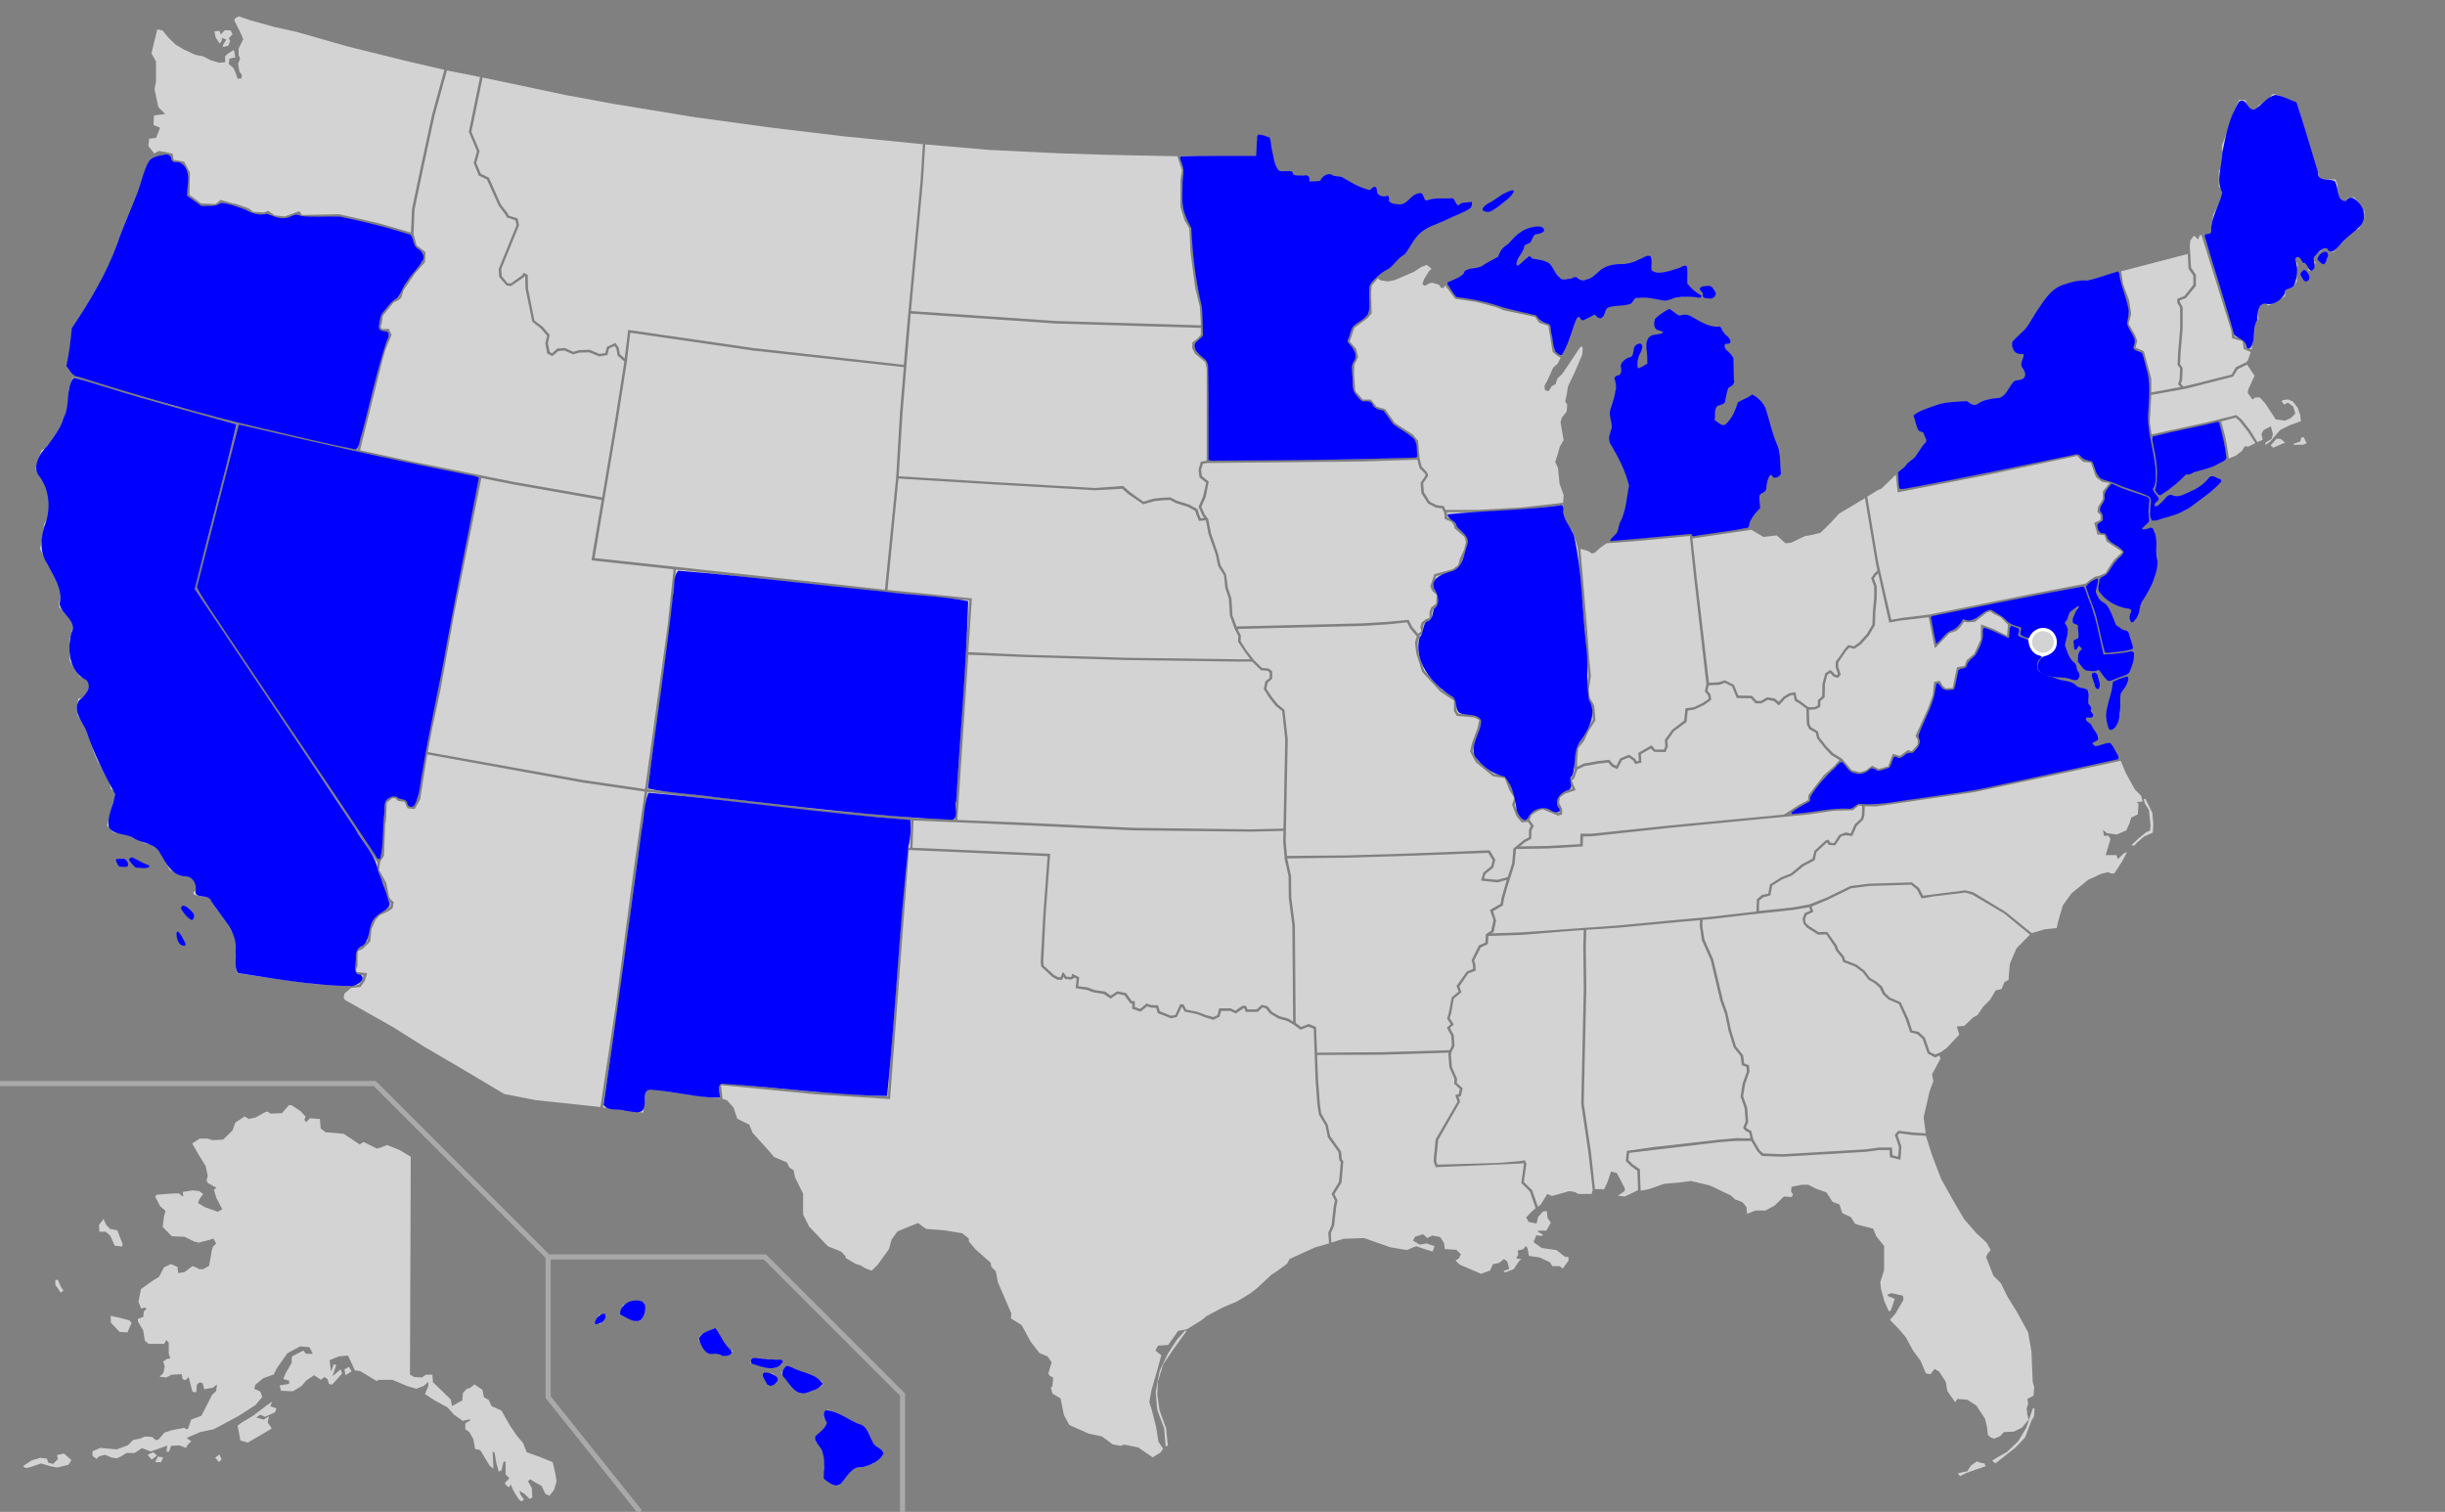 <?xml version="1.0" encoding="UTF-8" standalone="no"?>
<svg
   xmlns:dc="http://purl.org/dc/elements/1.1/"
   xmlns:cc="http://creativecommons.org/ns#"
   xmlns:rdf="http://www.w3.org/1999/02/22-rdf-syntax-ns#"
   xmlns:svg="http://www.w3.org/2000/svg"
   xmlns="http://www.w3.org/2000/svg"
   xmlns:sodipodi="http://sodipodi.sourceforge.net/DTD/sodipodi-0.dtd"
   xmlns:inkscape="http://www.inkscape.org/namespaces/inkscape"
   width="959"
   height="593"
   version="1.1"
   id="svg63"
   sodipodi:docname="Border_wall_national_emergency_lawsuit_states.svg"
   inkscape:version="0.92.3 (2405546, 2018-03-11)">
  <rect width="100%" height="100%" fill="#808080" stroke="none"/>
  <sodipodi:namedview
     pagecolor="#ffffff"
     bordercolor="#666666"
     borderopacity="1"
     objecttolerance="10"
     gridtolerance="10"
     guidetolerance="10"
     inkscape:pageopacity="0"
     inkscape:pageshadow="2"
     inkscape:window-width="1920"
     inkscape:window-height="1001"
     id="namedview65"
     showgrid="false"
     inkscape:zoom="2.8279458"
     inkscape:cx="550.10035"
     inkscape:cy="310.3804"
     inkscape:window-x="-9"
     inkscape:window-y="-9"
     inkscape:window-maximized="1"
     inkscape:current-layer="svg63" />
  <title
     id="title2">Blank US states map</title>
  <defs
     id="defs6">
    <style
       type="text/css"
       id="style4">
    .state {fill:#D3D3D3;}
  </style>
  </defs>
  <g
     id="outlines"
     class="state">
    <path
       id="AK"
       d="M161.1 453.7l-.3 85.4 1.6 1 3.1.2 1.5-1.1h2.6l.2 2.9 7 6.8.5 2.6 3.4-1.9.6-.2.3-3.1 1.5-1.6 1.1-.2 1.9-1.5 3.1 2.1.6 2.9 1.9 1.1 1.1 2.4 3.9 1.8 3.4 6 2.7 3.9 2.3 2.7 1.5 3.7 5 1.8 5.2 2.1 1 4.4.5 3.1-1 3.4-1.8 2.3-1.6-.8-1.5-3.1-2.7-1.5-1.8-1.1-.8.8 1.5 2.7.2 3.7-1.1.5-1.9-1.9-2.1-1.3.5 1.6 1.3 1.8-.8.8s-.8-.3-1.3-1c-.5-.6-2.1-3.4-2.1-3.4l-1-2.3s-.3 1.3-1 1c-.6-.3-1.3-1.5-1.3-1.5l1.8-1.9-1.5-1.5v-5h-.8l-.8 3.4-1.1.5-1-3.7-.6-3.7-.8-.5.3 5.7v1.1l-1.5-1.3-3.6-6-2.1-.5-.6-3.7-1.6-2.9-1.6-1.1v-2.3l2.1-1.3-.5-.3-2.6.6-3.4-2.4-2.6-2.9-4.8-2.6-4-2.6 1.3-3.2V542l-1.8 1.6-2.9 1.1-3.7-1.1-5.7-2.4h-5.5l-.6.5-6.5-3.9-2.1-.3-2.7-5.8-3.6.3-3.6 1.5.5 4.5 1.1-2.9 1 .3-1.5 4.4 3.2-2.7.6 1.6-3.9 4.4-1.3-.3-.5-1.9-1.3-.8-1.3 1.1-2.7-1.8-3.1 2.1-1.8 2.1-3.4 2.1-4.7-.2-.5-2.1 3.7-.6v-1.3l-2.3-.6 1-2.4 2.3-3.9v-1.8l.2-.8 4.4-2.3 1 1.3h2.7l-1.3-2.6-3.7-.3-5 2.7-2.4 3.4-1.8 2.6-1.1 2.3-4.2 1.5-3.1 2.6-.3 1.6 2.3 1 .8 2.1-2.7 3.2-6.5 4.2-7.8 4.2-2.1 1.1-5.3 1.1-5.3 2.3 1.8 1.3-1.5 1.5-.5 1.1-2.7-1-3.2.2-.8 2.3h-1l.3-2.4-3.6 1.3-2.9 1-3.4-1.3-2.9 1.9h-3.2l-2.1 1.3-1.6.8-2.1-.3-2.6-1.1-2.3.6-1 1-1.6-1.1v-1.9l3.1-1.3 6.3.6 4.4-1.6 2.1-2.1 2.9-.6 1.8-.8 2.7.2 1.6 1.3 1-.3 2.3-2.7 3.1-1 3.4-.6 1.3-.3.6.5h.8l1.3-3.7 4-1.5 1.9-3.7 2.3-4.5 1.6-1.5.3-2.6-1.6 1.3-3.4.6-.6-2.4-1.3-.3-1 1-.2 2.9-1.5-.2-1.5-5.8-1.3 1.3-1.1-.5-.3-1.9-4 .2-2.1 1.1-2.6-.3 1.5-1.5.5-2.6-.6-1.9 1.5-1 1.3-.2-.6-1.8v-4.4l-1-1-.8 1.5h-6.1l-1.5-1.3-.6-3.9-2.1-3.6v-1l2.1-.8.2-2.1 1.1-1.1-.8-.5-1.3.5-1.1-2.7 1-5 4.5-3.2 2.6-1.6 1.9-3.7 2.7-1.3 2.6 1.1.3 2.4 2.4-.3 3.2-2.4 1.6.6 1 .6h1.6l2.3-1.3.8-4.4s.3-2.9 1-3.4c.6-.5 1-1 1-1l-1.1-1.9-2.6.8-3.2.8-1.9-.5-3.6-1.8-5-.2-3.6-3.7.5-3.9.6-2.4-2.1-1.8-1.9-3.7.5-.8 6.8-.5h2.1l1 1h.6l-.2-1.6 3.9-.6 2.6.3 1.5 1.1-1.5 2.1-.5 1.5 2.7 1.6 5 1.8 1.8-1-2.3-4.4-1-3.2 1-.8-3.4-1.9-.5-1.1.5-1.6-.8-3.9-2.9-4.7-2.4-4.2 2.9-1.9h3.2l1.8.6 4.2-.2 3.7-3.6 1.1-3.1 3.7-2.4 1.6 1 2.7-.6 3.7-2.1 1.1-.2 1 .8 4.5-.2 2.7-3.1h1.1l3.6 2.4 1.9 2.1-.5 1.1.6 1.1 1.6-1.6 3.9.3.3 3.7 1.9 1.5 7.1.6 6.3 4.2 1.5-1 5.2 2.6 2.1-.6 1.9-.8 4.8 1.9zM46 482.6l2.1 5.3-.2 1-2.9-.3-1.8-4-1.8-1.5H39l-.2-2.6 1.8-2.4 1.1 2.4 1.5 1.5zm-2.6 33.5l3.7.8 3.7 1 .8 1-1.6 3.7-3.1-.2-3.4-3.6zM22.7 502l1.1 2.6 1.1 1.6-1.1.8-2.1-3.1V502zM9 575.1l3.4-2.3 3.4-1 2.6.3.5 1.6 1.9.5 1.9-1.9-.3-1.6 2.7-.6 2.9 2.6-1.1 1.8-4.4 1.1-2.7-.5-3.7-1.1-4.4 1.5-1.6.3zm48.9-4.5l1.6 1.9 2.1-1.6-1.5-1.3zm2.9 3l1.1-2.3 2.1.3-.8 1.9h-2.4zm23.6-1.9l1.5 1.8 1-1.1-.8-1.9zm8.8-12.5l1.1 5.8 2.9.8 5-2.9 4.4-2.6-1.6-2.4.5-2.4-2.1 1.3-2.9-.8 1.6-1.1 1.9.8 3.9-1.8.5-1.5-2.4-.8.8-1.9-2.7 1.9-4.7 3.6-4.8 2.9zm42.3-19.8l2.4-1.5-1-1.8-1.8 1z" />
    <path
       id="HI"
       d="M233.1 519.3l1.9-3.6 2.3-.3.3.8-2.1 3.1zm10.2-3.7l6.1 2.6 2.1-.3 1.6-3.9-.6-3.4-4.2-.5-4 1.8zm30.7 10l3.7 5.5 2.4-.3 1.1-.5 1.5 1.3 3.7-.2 1-1.5-2.9-1.8-1.9-3.7-2.1-3.6-5.8 2.9zm20.2 8.9l1.3-1.9 4.7 1 .6-.5 6.1.6-.3 1.3-2.6 1.5-4.4-.3zm5.3 5.2l1.9 3.9 3.1-1.1.3-1.6-1.6-2.1-3.7-.3zm7-1.2l2.3-2.9 4.7 2.4 4.4 1.1 4.4 2.7v1.9l-3.6 1.8-4.8 1-2.4-1.5zm16.6 15.6l1.6-1.3 3.4 1.6 7.6 3.6 3.4 2.1 1.6 2.4 1.9 4.4 4 2.6-.3 1.3-3.9 3.2-4.2 1.5-1.5-.6-3.1 1.8-2.4 3.2-2.3 2.9-1.8-.2-3.6-2.6-.3-4.5.6-2.4-1.6-5.7-2.1-1.8-.2-2.6 2.3-1 2.1-3.1.5-1-1.6-1.8z" />
    <path
       id="AL"
       d="M628.5 466.4l.6.2 1.3-2.7 1.5-4.4 2.3.6 3.1 6v1l-2.7 1.9 2.7.3 5.2-2.5-.3-7.6-2.5-1.8-2-2 .4-4 10.5-1.5 25.7-2.9 6.7-.6 5.6.1-.5-2.2-1.5-.8-.9-1.1 1-2.6-.4-5.2-1.6-4.5.8-5.1 1.7-4.8-.2-1.7-1.8-.7-.5-3.6-2.7-3.4-2-6.5-1.4-6.7-1.8-5-3.8-16-3.5-7.9-.8-5.6.1-2.2-9 .8-23.4 2.2-12.2.8-.2 6.4.2 16.7-.7 31-.3 14.1 2.8 18.8 1.6 14.7z" />
    <path
       id="AR"
       d="M587.3 346.1l-6.4-.7.9-3.1 3.1-2.6.6-2.3-1.8-2.9-31.9 1.2-23.3.7-23.6.3 1.5 6.9.1 8.5 1.4 10.9.3 38.2 2.1 1.6 3-1.2 2.9 1.2.4 10.1 25.2-.2 26.8-.8.9-1.9-.3-3.8-1.7-3.1 1.5-1.4-1.4-2.2.7-2.4 1.1-5.9 2.7-2.3-.8-2.2 4-5.6 2.5-1.1-.1-1.7-.5-1.7 2.9-5.8 2.5-1.1.2-3.3 2.1-1.4.9-4.1-1.4-4 4.2-2.4.3-2.1 1.2-4.2.9-3.1z" />
    <path
       id="AZ"
       d="M135.1 389.7l-.3 1.5.5 1 18.9 10.7 12.1 7.6 14.7 8.6 16.8 10 12.3 2.4 25.4 2.7 6-39.6 7-53.1 4.4-31-24.6-3.6-60.7-11-.2 1.1-2.6 16.5-2.1 3.8-2.8-.2-1.2-2.6-2.6-.4-1.2-1.1-1.1.1-2.1 1.7-.3 6.8-.3 1.5-.5 12.5-1.5 2.4-.4 3.3 2.8 5 1.1 5.5.7 1.1 1.1.9-.4 2.4-1.7 1.2-3.4 1.6-1.6 1.8-1.6 3.6-.5 4.9-3 2.9-1.9.9-.1 5.8-.6 1.6.5.8 3.9.4-.9 3-1.7 2.4-3.7.4z" />
    <path
       id="CA"
       d="M122.7 385.9l-19.7-2.7-10-1.5-.5-1.8v-9.4l-.3-3.2-2.6-4.2-.8-2.3-3.9-4.2-2.9-4.7-2.7-.2-3.2-.8-.3-1 1.5-.6-.6-3.2-1.5-2.1-4.8-.8-3.9-2.1-1.1-2.3-2.6-4.8-2.9-3.1H57l-3.9-2.1-4.5-1.8-4.2-.5-2.4-2.7.5-1.9 1.8-7.1.8-1.9v-2.4l-1.6-1-.5-2.9-1.5-2.6-3.4-5.8-1.3-3.1-1.5-4.7-1.6-5.3-3.2-4.4-.5-2.9.8-3.9h1.1l2.1-1.6 1.1-3.6-1-2.7-2.7-.5-1.9-2.6-2.1-3.7-.2-8.2.6-1.9.6-2.3.5-2.4-5.7-6.3V236l.3-.5.3-3.2-1.3-4-2.3-4.8-2.7-4.5-1.8-3.9 1-3.7.6-5.8 1.8-3.1.3-6.5-1.1-3.6-1.6-4.2L14 184l.8-3.2 1.5-4.2 1.8-.8.3-1.1 3.1-2.6 5.2-11.8.2-7.4 1.69-4.9 38.69 11.8 25.6 6.6-8 31.3-8.67 33.1L88.84 250 131 312.3l17.1 26.1-.4 3.1 2.8 5.2 1.1 5.4 1 1.5.7.6-.2 1.4-1.4 1-3.4 1.6-1.9 2.1-1.7 3.9-.5 4.7-2.6 2.5-2.3 1.1-.1 6.2-.6 1.9 1 1.7 3 .3-.4 1.6-1.4 2-3.9.6zM48.8 337l1.3 1.5-.2 1.3-3.2-.1-.6-1.2-.6-1.5zm1.9 0l1.2-.6 3.6 2.1 3.1 1.2-.9.6-4.5-.2-1.6-1.6zm20.7 19.8l1.8 2.3.8 1 1.5.6.6-1.5-1-1.8-2.7-2-1.1.2v1.2zm-1.4 8.7l1.8 3.2 1.2 1.9-1.5.2-1.3-1.2s-.7-1.5-.7-1.9v-2.2z" />
    <path
       id="CO"
       d="M380.2 235.5l-36-3.5-79.1-8.6-2.2 22.1-7 50.4-1.9 13.7 34 3.9 37.5 4.4 34.7 3 14.3.6z" />
    <path
       id="CT"
       d="M852 190.9l3.6-3.2 1.9-2.1.8.6 2.7-1.5 5.2-1.1 7-3.5-.6-4.2-.8-4.4-1.6-6-4.3 1.1-21.8 4.7.6 3.1 1.5 7.3v8.3l-.9 2.1 1.7 2.2z" />
    <path
       id="DE"
       d="M834.4 247.2l-1 .5-3.6-2.4-1.8-4.7-1.9-3.6-2.3-1-2.1-3.6.5-2 .5-2.3.1-1.1-.6.1-1.7 1-2 1.7-.2.3 1.4 4.1 2.3 5.6 3.7 16.1 5-.3 6-1.1z" />
    <path
       id="FL"
       d="M750.2 445.2l-5.2-.7-.7.8 1.5 4.4-.4 5.2-4.1-1-.2-2.8H737l-5.3.7-32.4 1.9-8.2-.3-1.7-1.7-2.5-4.2H681l-6.6.5-35.4 4.2-.3 2.8 1.6 1.6 2.9 2 .3 8.4 3.3-.6 6-2.1 6-.5 4.4-.6 7.6 1.8 8.1 3.9 1.6 1.5 2.9 1.1 1.6 1.9.3 2.7 3.2-1.3h3.9l3.6-1.9 3.7-3.6 3.1.2.5-1.1-.8-1 .2-1.9 4-.8h2.6l2.9 1.5 4.2 1.5 2.4 3.7 2.7 1 1.1 3.4 3.4 1.6 1.6 2.6 1.9.6 5.2 1.3 1.3 3.1 3 3.7v9.5l-1.5 4.7.3 2.7 1.3 4.8 1.8 4 .8-.5 1.5-4.5-2.6-1-.3-.6 1.6-.6 4.5 1 .2 1.6-3.2 5.5-2.1 2.4 3.6 3.7 2.6 3.1 2.9 5.3 2.9 3.9 2.1 5 1.8.3 1.6-2.1 1.8 1.1 2.6 4 .6 3.6 3.1 4.4.8-1.3 3.9.3 3.6 2.3 3.4 5.2.8 3.4.3 2.9 1.1 1 1.3.5 2.4-1 1.5-1.6 3.9-.2 3.1-1.5 2.7-3.2-.5-1.9-.3-2.4.6-1.9-.3-1.9 2.4-1.3.3-3.4-.6-1.8-.5-12-1.3-7.6-4.5-8.2-3.6-5.8-2.6-5.3-2.9-2.9-2.9-7.4.7-1.4 1.1-1.3-1.6-2.9-4-3.7-4.8-5.5-3.7-6.3-5.3-9.4-3.7-9.7-2.3-7.3zm17.7 132.7l2.4-.6 1.3-.2 1.5-2.3 2.3-1.6 1.3.5 1.7.3.4 1.1-3.5 1.2-4.2 1.5-2.3 1.2zm13.5-5l1.2 1.1 2.7-2.1 5.3-4.2 3.7-3.9 2.5-6.6 1-1.7.2-3.4-.7.5-1 2.8-1.5 4.6-3.2 5.3-4.4 4.2-3.4 1.9z" />
    <path
       id="GA"
       d="M750.2 444.2l-5.6-.7-1.4 1.6 1.6 4.7-.3 3.9-2.2-.6-.2-3h-5.2l-5.3.7-32.3 1.9-7.7-.3-1.4-1.2-2.5-4.3-.8-3.3-1.6-.9-.5-.5.9-2.2-.4-5.5-1.6-4.5.8-4.9 1.7-4.8-.2-2.5-1.9-.7-.4-3.2-2.8-3.5-1.9-6.2-1.5-7-1.7-4.8-3.8-16-3.5-8-.8-5.3.1-2.3 3.3-.3 13.6-1.6 18.6-2 6.3-1.1.5 1.4-2.2.9-.9 2.2.4 2 1.4 1.6 4.3 2.7 3.2-.1 3.2 4.7.6 1.6 2.3 2.8.5 1.7 4.7 1.8 3 2.2 2.3 3 2.3 1.3 2 1.8 1.4 2.7 2.1 1.9 4.1 1.8 2.7 6 1.7 5.1 2.8.7 2.1 1.9 2 5.7 2.9 1.6 1.7-.8.4 1.2-3.3 6.2.5 2.6-1.5 4.2-2.3 10 .8 6.3z" />
    <path
       id="IA"
       d="M556.8 183.6l2.1 2.1.3.7-2 3 .3 4 2.6 4.1 3.1 1.6 2.4.3.9 1.8.2 2.4 2.5 1 .9 1.1.5 1.6 3.8 3.3.6 1.9-.7 3-1.7 3.7-.6 2.4-2.1 1.6-1.6.5-5.7 1.5-1.6 4.8.8 1.8 1.7 1.5-.2 3.5-1.9 1.4-.7 1.8v2.4l-1.4.4-1.7 1.4-.5 1.7.4 1.7-1.3 1-2.3-2.7-1.4-2.8-8.3.8-10 .6-49.2 1.2-1.6-4.3-.4-6.7-1.4-4.2-.7-5.2-2.2-3.7-1-4.6-2.7-7.8-1.1-5.6-1.4-1.9-1.3-2.9 1.7-3.8 1.2-6.1-2.7-2.2-.3-2.4.7-2.4 1.8-.3 61.1-.6 21.2-.7z" />
    <path
       id="ID"
       d="M175.3 27.63l-4.8 17.41L166 65.9l-3.4 16.22-.4 9.67 1.2 4.44 3.5 2.66-.2 3.91-3.9 4.4-4.5 6.6-.9 2.9-1.2 1.1-1.8.8-4.3 5.3-.4 3.1-.4 1.1.6 1 2.6-.1 1.1 2.3-2.4 5.8-1.2 4.2-8.8 35.3 20.7 4.5 39.5 7.9 34.8 6.1 4.9-29.2 3.8-24.1-2.7-2.4-.4-2.6-.8-1.1-2.1 1-.7 2.6-3.2.5-3.9-1.6-3.8.1-2.5.7-3.4-1.5-2.4.2-2.4 2-2-1.1-.7-4 .7-2.9-2.5-2.9-3.3-2.6-2.7-13.1-.1-4.7-.3-.1-.2.4-5.1 3.5-1.7-.2-2.9-3.4-.2-3.1 7-17.13-.4-1.94-3.4-1.15-.6-1.18-2.6-3.46-4.6-10.23-3.2-1.53-2-4.95 1.3-4.63-3.2-7.58 4.4-21.52z" />
    <path
       id="IL"
       d="M618.7 214.3l-.8-2.6-1.3-3.7-1.6-1.8-1.5-2.6-.4-5.5-15.9 1.8-17.4 1h-12.3l.2 2.1 2.2.9 1.1 1.4.4 1.4 3.9 3.4.7 2.4-.7 3.3-1.7 3.7-.8 2.7-2.4 1.9-1.9.6-5.2 1.3-1.3 4.1.6 1.1 1.9 1.8-.2 4.3-2.1 1.6-.5 1.3v2.8l-1.8.6-1.4 1.2-.4 1.2.4 2-1.6 1.3-.9 2.8.3 3.9 2.3 7 7 7.6 5.7 3.7v4.4l.7 1.2 6.6.6 2.7 1.4-.7 3.5-2.2 6.2-.8 3 2 3.7 6.4 5.3 4.8.8 2.2 5.1 2 3.4-.9 2.8 1.5 3.8 1.7 2.1 1.6-.3 1-2.2 2.4-1.7 2.8-1 6.1 2.5.5-.2v-1.1l-1.2-2.7.4-2.8 2.4-1.6 3.4-1.2-.5-1.3-.8-2 1.2-1.3 1-2.7v-4l.4-4.9 2.5-3 1.8-3.8 2.5-4-.5-5.3-1.8-3.2-.3-3.3.8-5.3-.7-7.2-1.1-15.8-1.4-15.3-.9-11.7z" />
    <path
       id="IN"
       d="M622.9 216.1l1.5 1 1.1-.3 2.1-1.9 2.5-1.8 14.3-1.1 18.4-1.8 1.6 15.5 4.9 42.6-.6 2.9 1.3 1.6.2 1.3-2.3 1.6-3.6 1.7-3.2.4-.5 4.8-4.7 3.6-2.9 4 .2 2.4-.5 1.4h-3.5l-1.4-1.7-5.2 3 .2 3.1-.9.2-.5-.9-2.4-1.7-3.6 1.5-1.4 2.9-1.2-.6-1.6-1.8-4.4.5-5.7 1-2.5 1.3v-2.6l.4-4.7 2.3-2.9 1.8-3.9 2.7-4.2-.5-5.8-1.8-3.1-.3-3.2.8-5.3-.7-7.1-.9-12.6-2.5-30.1z" />
    <path
       id="KS"
       d="M485.9 259.5l-43.8-.6-40.6-1.2-21.7-.9-4.3 64.8 24.3 1 44.7 2.1 46.3.6 12.6-.3.7-35-1.2-11.1-2.5-2-2.4-3-2.3-3.6.6-3 1.7-1.4v-2.1l-.8-.7-2.6-.2-3.5-3.4z" />
    <path
       id="KY"
       d="M607.2 331.8l12.6-.7.1-4.1h4.3l30.4-3.2 45.1-4.3 5.6-3.6 3.9-2.1.1-1.9 6-7.8 4.1-3.6 2.1-2.4-3.3-2-2.5-2.7-3-3.8-.5-2.2-2.6-1.4-.9-1.9-.2-6.1-2.6-2-1.9-1.1-.5-2.3-1.3.2-2 1.2-2.5 2.7-1.9-1.7-2.5-.5-2.4 1.4h-2.3l-1.8-2-5.6-.1-1.8-4.5-2.9-1.5-2.1.8-4.2.2-.5 2.1 1.2 1.5.3 2.1-2.8 2-3.8 1.8-2.6.4-.5 4.5-4.9 3.6-2.6 3.7.2 2.2-.9 2.3-4.5-.1-1.3-1.3-3.9 2.2.2 3.3-2.4.6-.8-1.4-1.7-1.2-2.7 1.1-1.8 3.5-2.2-1-1.4-1.6-3.7.4-5.6 1-2.8 1.3-1.2 3.4-1 1 1.5 3.7-4.2 1.4-1.9 1.4-.4 2.2 1.2 2.4v2.2l-1.6.4-6.1-2.5-2.3.9-2 1.4-.8 1.8 1.7 2.4-.9 1.8-.1 3.3-2.4 1.3-2.1 1.7z" />
    <path
       id="LA"
       d="M526.9 485.9l8.1-.3 10.3 3.6 6.5 1.1 3.7-1.5 3.2 1.1 3.2 1 .8-2.1-3.2-1.1-2.6.5-2.7-1.6.8-1.5 3.1-1 1.8 1.5 1.8-1 3.2.6 1.5 2.4.3 2.3 4.5.3 1.8 1.8-.8 1.6-1.3.8 1.6 1.6 8.4 3.6 3.6-1.3 1-2.4 2.6-.6 1.8-1.5 1.3 1 .8 2.9-2.3.8.6.6 3.4-1.3 2.3-3.4.8-.5-2.1-.3.8-1.6-.2-1.5 2.1-.5 1.1-1.3.6.8.6 3.1 4.2.6 4 1.9 1 1.5h2.9l1.1 1 2.3-3.1V493h-1.3l-3.4-2.7-5.8-.8-3.2-2.3 1.1-2.7 2.3.3.2-.6-1.8-1v-.5h3.2l1.8-3.1-1.3-1.9-.3-2.7-1.5.2-1.9 2.1-.6 2.6-3.1-.6-1-1.8 1.8-1.9 1.9-1.7-2.2-6.5-3.4-3.4 1-7.3-.2-.5-1.3.2-33.1 1.4-.8-2.4.8-8.5 8.6-14.8-.9-2.6 1.4-.4.4-2-2.2-2 .1-1.9-2-4.5-.4-5.1.1-.7-26.4.8-25.2.1.4 9.7.7 9.5.5 3.7 2.6 4.5.9 4.4 4.3 6 .3 3.1.6.8-.7 8.3-2.8 4.6 1.2 2.4-.5 2.6-.8 7.3-1.3 3 .2 3.7z" />
    <path
       id="MA"
       d="M887.5 172.5l-.5-2.3.8-1.5 2.9-1.5.8 3.1-.5 1.8-2.4 1.5v1l1.9-1.5 3.9-4.5 3.9-1.9 4.2-1.5-.3-2.4-1-2.9-1.9-2.4-1.8-.8-2.1.2-.5.5 1 1.3 1.5-.8 2.1 1.6.8 2.7-1.8 1.8-2.3 1-3.6-.5-3.9-6-2.3-2.6h-1.8l-1.1.8-1.9-2.6.3-1.5 2.4-5.2-2.9-4.4-3.7 1.8-1.8 2.9-18.3 4.7-13.8 2.5-.6 10.6.7 4.9 22-4.8 11.2-2.8 2 1.6 3.4 4.3 2.9 4.7zm12.5 1.4l2.2-.7.5-1.7 1 .1 1 2.3-1.3.5-3.9.1zm-9.4.8l2.3-2.6h1.6l1.8 1.5-2.4 1-2.2 1z" />
    <path
       id="MD"
       d="M834.8 264.1l1.7-3.8.5-4.8-6.3 1.1-5.8.3-3.8-16.8-2.3-5.5-1.5-4.6-22.2 4.3-37.6 7.6 2 10.4 4.8-4.9 2.5-.7 1.4-1.5 1.8-2.7 1.6.7 2.6-.2 2.6-2.1 2-1.5 2.1-.6 1.5 1.1 2.7 1.4 1.9 1.8 1.3 1.4 4.8 1.6-.6 2.9 5.8 2.1 2.1-2.6 3.7 2.5-2.1 3.3-.7 3.3-1.8 2.6v2.1l.3.8 2 1.3 3.4 1.1 4.3-.1 3.1 1 2.1.3 1-2.1-1.5-2.1v-1.8l-2.4-2.1-2.1-5.5 1.3-5.3-.2-2.1-1.3-1.3s1.5-1.6 1.5-2.3c0-.6.5-2.1.5-2.1l1.9-1.3 1.9-1.6.5 1-1.5 1.6-1.3 3.7.3 1.1 1.8.3.5 5.5-2.1 1 .3 3.6.5-.2 1.1-1.9 1.6 1.8-1.6 1.3-.3 3.4 2.6 3.4 3.9.5 1.6-.8 3.2 4.2 1 .4zm-14.5.2l1.1 2.5.2 1.8 1.1 1.9s.9-.9.9-1.2c0-.3-.7-3.1-.7-3.1l-.7-2.3z" />
    <path
       id="ME"
       d="M865.8 91.9l1.5.4v-2.6l.8-5.5 2.6-4.7 1.5-4-1.9-2.4v-6l.8-1 .8-2.7-.2-1.5-.2-4.8 1.8-4.8 2.9-8.9 2.1-4.2h1.3l1.3.2v1.1l1.3 2.3 2.7.6.8-.8v-1l4-2.9 1.8-1.8 1.5.2 6 2.4 1.9 1 9.1 29.9h6l.8 1.9.2 4.8 2.9 2.3h.8l.2-.5-.5-1.1 2.8-.5 1.9 2.1 2.3 3.7V85l-2.1 4.7-1.9.6-3.4 3.1-4.8 5.5h-1.3c-.6 0-1-2.1-1-2.1l-1.8.2-1 1.5-2.4 1.5-1 1.5 1.6 1.5-.5.6-.5 2.7-1.9-.2v-1.6l-.3-1.3-1.5.3-1.8-3.2-2.1 1.3 1.3 1.5.3 1.1-.8 1.3.3 3.1.2 1.6-1.6 2.6-2.9.5-.3 2.9-5.3 3.1-1.3.5-1.6-1.5-3.1 3.6 1 3.2-1.5 1.3-.2 4.4-1.1 6.3-2.2-.9-.5-3.1-4-1.1-.2-2.5-11.7-37.43zm36.5 15.6l1.5-1.5 1.4 1.1.6 2.4-1.7.9zm6.7-5.9l1.8 1.9s1.3.1 1.3-.2c0-.3.2-2 .2-2l.9-.8-.8-1.8-2 .7z" />
    <path
       id="MI"
       d="M644.5 211l19.1-1.9.2 1.1 9.9-1.5 12-1.7.1-.6.2-1.5 2.1-3.7 2-1.7-.2-5.1 1.6-1.6 1.1-.3.2-3.6 1.5-3 1.1.6.2.6.8.2 1.9-1-.4-9.1-3.2-8.2-2.3-9.1-2.4-3.2-2.6-1.8-1.6 1.1-3.9 1.8-1.9 5-2.7 3.7-1.1.6-1.5-.6s-2.6-1.5-2.4-2.1c.2-.6.5-5 .5-5l3.4-1.3.8-3.4.6-2.6 2.4-1.6-.3-10-1.6-2.3-1.3-.8-.8-2.1.8-.8 1.6.3.2-1.6-2.6-2.2-1.3-2.6h-2.6l-4.5-1.5-5.5-3.4h-2.7l-.6.6-1-.5-3.1-2.3-2.9 1.8-2.9 2.3.3 3.6 1 .3 2.1.5.5.8-2.6.8-2.6.3-1.5 1.8-.3 2.1.3 1.6.3 5.5-3.6 2.1-.6-.2v-4.2l1.3-2.4.6-2.4-.8-.8-1.9.8-1 4.2-2.7 1.1-1.8 1.9-.2 1 .6.8-.6 2.6-2.3.5v1.1l.8 2.4-1.1 6.1-1.6 4 .6 4.7.5 1.1-.8 2.4-.3.8-.3 2.7 3.6 6 2.9 6.5 1.5 4.8-.8 4.7-1 6-2.4 5.2-.3 2.7-3.2 3.1zm-33.3-72.4l-1.3-1.1-1.8-10.4-3.7-1.3-1.7-2.3-12.6-2.8-2.8-1.1-8.1-2.2-7.8-1-3.9-5.3.7-.5 2.7-.8 3.6-2.3v-1l.6-.6 6-1 2.4-1.9 4.4-2.1.2-1.3 1.9-2.9 1.8-.8 1.3-1.8 2.3-2.3 4.4-2.4 4.7-.5 1.1 1.1-.3 1-3.7 1-1.5 3.1-2.3.8-.5 2.4-2.4 3.2-.3 2.6.8.5 1-1.1 3.6-2.9 1.3 1.3h2.3l3.2 1 1.5 1.1 1.5 3.1 2.7 2.7 3.9-.2 1.5-1 1.6 1.3 1.6.5 1.3-.8h1.1l1.6-1 4-3.6 3.4-1.1 6.6-.3 4.5-1.9 2.6-1.3 1.5.2v5.7l.5.3 2.9.8 1.9-.5 6.1-1.6 1.1-1.1 1.5.5v7l3.2 3.1 1.3.6 1.3 1-1.3.3-.8-.3-3.7-.5-2.1.6-2.3-.2-3.2 1.5h-1.8l-5.8-1.3-5.2.2-1.9 2.6-7 .6-2.4.8-1.1 3.1-1.3 1.1-.5-.2-1.5-1.6-4.5 2.4h-.6l-1.1-1.6-.8.2-1.9 4.4-1 4-3.2 6.9zm-29.6-56.5l1.8-2.1 2.2-.8 5.4-3.9 2.3-.6.5.5-5.1 5.1-3.3 1.9-2.1.9zm86.2 32.1l.6 2.5 3.2.2 1.3-1.2s-.1-1.5-.4-1.6c-.3-.2-1.6-1.9-1.6-1.9l-2.2.2-1.6.2-.3 1.1z" />
    <path
       id="MN"
       d="M464.6 66.79l-.6 3.91v10.27l1.6 5.03 1.9 3.32.5 9.93 1.8 13.45 1.8 7.3.4 6.4v5.3l-1.6 1.8-1.8 1.3v1.5l.9 1.7 4.1 3.5.7 3.2v35.9l60.3-.6 21.2-.7-.5-6-1.8-2.1-7.2-4.6-3.6-5.3-3.4-.9-2-2.8h-3.2l-3.5-3.8-.5-7 .1-3.9 1.5-3-.7-2.7-2.8-3.1 2.2-6.1 5.4-4 1.2-1.4-.2-8 .2-3 2.6-3 3.8-2.9 1.3-.2 4.5-5 1.8-.8 2.3-3.9 2.4-3.6 3.1-2.6 4.8-2 9.2-4.1 3.9-1.8.6-2.3-4.4.4-.7 1.1h-.6l-1.8-3.1-8.9.3-1 .8h-1l-.5-1.3-.8-1.8-2.6.5-3.2 3.2-1.6.8h-3.1l-2.6-1v-2.1l-1.3-.2-.5.5-2.6-1.3-.5-2.9-1.5.5-.5 1-2.4-.5-5.3-2.4-3.9-2.6h-2.9l-1.3-1-2.3.6-1.1 1.1-.3 1.3h-4.8v-2.1l-6.3-.3-.3-1.5h-4.8l-1.6-1.6-1.5-6.1-.8-5.5-1.9-.8-2.3-.5-.6.2-.3 8.2-30.1-.03z" />
    <path
       id="MO"
       d="M593.1 338.7l.5-5.9 4.2-3.4 1.9-1v-2.9l.7-1.6-1.1-1.6-2.4.3-2.1-2.5-1.7-4.5.9-2.6-2-3.2-1.8-4.6-4.6-.7-6.8-5.6-2.2-4.2.8-3.3 2.2-6 .6-3-1.9-1-6.9-.6-1.1-1.9v-4.1l-5.3-3.5-7.2-7.8-2.3-7.3-.5-4.2.7-2.4-2.6-3.1-1.2-2.4-7.7.8-10 .6-48.8 1.2 1.3 2.6-.1 2.2 2.3 3.6 3 3.9 3.1 3 2.6.2 1.4 1.1v2.9l-1.8 1.6-.5 2.3 2.1 3.2 2.4 3 2.6 2.1 1.3 11.6-.8 40 .5 5.7 23.7-.2 23.3-.7 32.5-1.3 2.2 3.7-.8 3.1-3.1 2.5-.5 1.8 5.2.5 4.1-1.1z" />
    <path
       id="MS"
       d="M604.3 472.5l2.6-4.2 1.8.8 6.8-1.9 2.1.3 1.5.8h5.2l.4-1.6-1.7-14.8-2.8-19 1-45.1-.2-16.7.2-6.3-4.8.3-19.6 1.6-13 .4-.2 3.2-2.8 1.3-2.6 5.1.5 1.6.1 2.4-2.9 1.1-3.5 5.1.8 2.3-3 2.5-1 5.7-.6 1.9 1.6 2.5-1.5 1.4 1.5 2.8.3 4.2-1.2 2.5-.2.9.4 5 2 4.5-.1 1.7 2.3 2-.7 3.1-.9.3.6 1.9-8.6 15-.8 8.2.5 1.5 24.2-.7 8.2-.7 1.9-.3.6 1.4-1 7.1 3.3 3.3 2.2 6.4z" />
    <path
       id="MT"
       d="M361.1 70.77l-5.3 57.13-1.3 15.2-59.1-6.6-49-7.1-1.4 11.2-1.9-1.7-.4-2.5-1.3-1.9-3.3 1.5-.7 2.5-2.3.3-3.8-1.6-4.1.1-2.4.7-3.2-1.5-3 .2-2.1 1.9-.9-.6-.7-3.4.7-3.2-2.7-3.2-3.3-2.5-2.5-12.6-.1-5.3-1.6-.8-.6 1-4.5 3.2-1.2-.1-2.3-2.8-.2-2.8 7-17.15-.6-2.67-3.5-1.12-.4-.91-2.7-3.5-4.6-10.41-3.2-1.58-1.8-4.26 1.3-4.63-3.2-7.57 4.4-21.29L222 37.3l18.4 3.4 32.3 5.3 29.3 4 29.2 3.5 30.8 3.07z" />
    <path
       id="NC"
       d="M786.7 357.7L774 350l-3.1-.8-16.6 2.1-1.6-3-2.8-2.2-16.7.5-7.4.9-9.2 4.5-6.8 2.7-6.5 1.2-13.4 1.4.1-4.1 1.7-1.3 2.7-.7.7-3.8 3.9-2.5 3.9-1.5 4.5-3.7 4.4-2.3.7-3.2 4.1-3.8.7 1 2.5.2 2.4-3.6 1.7-.4 2.6.3 1.8-4 2.5-2.4.5-1.8.1-3.5 4.4.1 38.5-5.6 57.5-12.3 2 4.8 3.6 6.5 2.4 2.4.6 2.3-2.4.2.8.6-.3 4.2-2.6 1.3-.6 2.1-1.3 2.9-3.7 1.6-2.4-.3-1.5-.2-1.6-1.3.3 1.3v1h1.9l.8 1.3-1.9 6.3h4.2l.6 1.6 2.3-2.3 1.3-.5-1.9 3.6-3.1 4.8H828l-1.1-.5-2.7.6-5.2 2.4-6.5 5.3-3.4 4.7-1.9 6.5-.5 2.4-4.7.5-5.1 1.5zm49.3-26.2l2.6-2.5 3.2-2.6 1.5-.6.2-2-.6-6.1-1.5-2.3-.6-1.9.7-.2 2.7 5.5.4 4.4-.2 3.4-3.4 1.5-2.8 2.4-1.1 1.2z" />
    <path
       id="ND"
       d="M471 126.4l-.4-6.2-1.8-7.3-1.8-13.61-.5-9.7-1.9-3.18-1.6-5.32V70.68l.6-3.85-1.8-5.54-28.6-.59-18.6-.6-26.5-1.3-25.2-2.16-.9 14.42-4.7 50.94 56.8 3.9 56.9 1.7z" />
    <path
       id="NE"
       d="M470.3 204.3l-1-2.3-.5-1.6-2.9-1.6-4.8-1.5-2.2-1.2-2.6.1-3.7.4-4.2 1.2-6-4.1-2.2-2-10.7.6-41.5-2.4-35.6-2.2-4.3 43.7 33.1 3.3-1.4 21.1 21.7 1 40.6 1.2 43.8.6h4.5l-2.2-3-2.6-3.9.1-2.3-1.4-2.7-1.9-5.2-.4-6.7-1.4-4.1-.5-5-2.3-3.7-1-4.7-2.8-7.9-1-5.3z" />
    <path
       id="NH"
       d="M881.7 141.3l1.1-3.2-2.7-1.2-.5-3.1-4.1-1.1-.3-3-11.7-37.48-.7.08-.6 1.6-.6-.5-1-1-1.5 1.9-.2 2.29.5 8.41 1.9 2.8v4.3l-3.9 4.8-2.4.9v.7l1.1 1.9v8.6l-.8 9.2-.2 4.7 1 1.4-.2 4.7-.5 1.5 1 1.1 5.1-1.2 13.8-3.5 1.7-2.9 4-1.9z" />
    <path
       id="NJ"
       d="M823.7 228.3l.1-1.5 2.7-1.3 1.7-2.8 1.7-2.4 3.3-3.2v-1.2l-6.1-4.1-1-2.7-2.7-.3-.1-.9-.7-2.2 2.2-1.1.2-2.9-1.3-1.3.2-1.2 1.9-3.1V193l2.5-3.1 5.6 2.5 6.4 1.9 2.5 1.2.1 1.8-.5 2.7.4 4.5-2.1 1.9-1.1 1 .5.5 2.7-.3 1.1-.8 1.6 3.4.2 9.4.6 1.1-1.1 5.5-3.1 6.5-2.7 4-.8 4.8-2.1 2.4h-.8l-.3-2.7.8-1-.2-1.5-4-.6-4.8-2.3-3.2-2.9-1-2z" />
    <path
       id="NM"
       d="M270.2 429.4l-16.7-2.6-1.2 9.6-15.8-2 6-39.7 7-53.2 4.4-30.9 34 3.9 37.4 4.4 32 2.8-.3 10.8-1.4-.1-7.4 97.7-28.4-1.8-38.1-3.7.7 6.3z" />
    <path
       id="NV"
       d="M123.1 173.6l38.7 8.5 26 5.2-10.6 53.1-5.4 29.8-3.3 15.5-2.1 11.1-2.6 16.4-1.7 3.1-1.6-.1-1.2-2.6-2.8-.5-1.3-1.1-1.8.1-.9.8-1.8 1.3-.3 7.3-.3 1.5-.5 12.4-1.1 1.8-16.7-25.5-42.1-62.1-12.43-19 8.55-32.6 8.01-31.3z" />
    <path
       id="NY"
       d="M843.4 200l.5-2.7-.2-2.4-3-1.5-6.5-2-6-2.6-.6-.4-2.7-.3-2-1.5-2.1-5.9-3.3-.5-2.4-2.4-38.4 8.1-31.6 6-.5-6.5 1.6-1.2 1.3-1.1 1-1.6 1.8-1.1 1.9-1.8.5-1.6 2.1-2.7 1.1-1-.2-1-1.3-3.1-1.8-.2-1.9-6.1 2.9-1.8 4.4-1.5 4-1.3 3.2-.5 6.3-.2 1.9 1.3 1.6.2 2.1-1.3 2.6-1.1 5.2-.5 2.1-1.8 1.8-3.2 1.6-1.9h2.1l1.9-1.1.2-2.3-1.5-2.1-.3-1.5 1.1-2.1v-1.5h-1.8l-1.8-.8-.8-1.1-.2-2.6 5.8-5.5.6-.8 1.5-2.9 2.9-4.5 2.7-3.7 2.1-2.4 2.4-1.8 3.1-1.2 5.5-1.3 3.2.2 4.5-1.5 7.4-2.2.7 4.9 2.4 6.5.8 5-1 4.2 2.6 4.5.8 2-.9 3.2 3.7 1.7 2.7 10.2v5.8l-.6 10.9.8 5.4.7 3.6 1.5 7.3v8.1l-1.1 2.3 2.1 2.7.5.9-1.9 1.8.3 1.3 1.3-.3 1.5-1.3 2.3-2.6 1.1-.6 1.6.6 2.3.2 7.9-3.9 2.9-2.7 1.3-1.5 4.2 1.6-3.4 3.6-3.9 2.9-7.1 5.3-2.6 1-5.8 1.9-4 1.1-1-.4z" />
    <path
       id="OH"
       d="M663.8 211.2l1.7 15.5 4.8 41.1 3.9-.2 2.3-.8 3.6 1.8 1.7 4.2 5.4.1 1.8 2h1.7l2.4-1.4 3.1.5 1.5 1.3 1.8-2 2.3-1.4 2.4-.4.6 2.7 1.6 1 2.6 2 .8.2 2-.1 1.2-.6v-2.1l1.7-1.5.1-4.8 1.1-4.2 1.9-1.3 1 .7 1 1.1.7.2.4-.4-.9-2.7v-2.2l1.1-1.4 2.5-3.6 1.3-1.5 2.2.5 2.1-1.5 3-3.3 2.2-3.7.2-5.4.5-5V230l-1.2-3.2 1.2-1.8 1.3-1.2-.6-2.8-4.3-25.6-6.2 3.7-3.9 2.3-3.4 3.7-4 3.9-3.2.8-2.9.5-5.5 2.6-2.1.2-3.4-3.1-5.2.6-2.6-1.5-2.2-1.3z" />
    <path
       id="OK"
       d="M411.9 334.9l-1.8 24.3-.9 18 .2 1.6 4 3.6 1.7.9h.9l.9-2.1 1.5 1.9 1.6.1.3-.2.2-1.1 2.8 1.4-.4 3.5 3.8.5 2.5 1 4.2.6 2.3 1.6 2.5-1.7 3.5.7 2.2 3.1 1.2.1v2.3l2.1.7 2.5-2.1 1.8.6 2.7.1.7 2.3 4.4 1.8 1.7-.3 1.9-4.2h1.3l1.1 2.1 4.2.8 3.4 1.3 3 .8 1.6-.7.7-2.7h4.5l1.9.9 2.7-1.9h1.4l.6 1.4h3.6l2-1.8 2.3.6 1.7 2.2 3 1.7 3.4.9 1.9 1.2-.3-37.6-1.4-10.9-.1-8.6-1.5-6.6-.6-6.8.1-4.3-12.6.3-46.3-.5-44.7-2.1-41.5-1.8-.4 10.7z" />
    <path
       id="OR"
       d="M67.44 158.9l28.24 7.2 27.52 6.5 17 3.7 8.8-35.1 1.2-4.4 2.4-5.5-.7-1.3-2.5.1-1.3-1.8.6-1.5.4-3.3 4.7-5.7 1.9-.9.9-.8.7-2.7.8-1.1 3.9-5.7 3.7-4 .2-3.26-3.4-2.49-1.2-4.55-13.1-3.83L132.9 85l-14.8.37-1.1-1.31-5.1 1.84-4.5-.48-2.4-1.58-1.3.54-4.68-.29-1.96-1.43-4.84-1.77-1.1-.07-4.45-1.27-1.76 1.52-6.26-.24-5.31-3.85.21-9.28-2.05-3.5-4.1-.6-.7-2.5-2.4-.5-5.8 2.1-2.3 6.5-3.2 10-3.2 6.5-5 14.1-6.5 13.6-8.1 12.6-1.9 2.9-.8 8.6-1.3 6 2.71 3.5z" />
    <path
       id="PA"
       d="M736.6 192.2l1.3-.5 5.7-5.5.7 6.9 33.5-6.5 36.9-7.8 2.3 2.3 3.1.4 2 5.6 2.4 1.9 2.8.4.1.1-2.6 3.2v3.1l-1.9 3.1-.2 1.9 1.3 1.3-.2 1.9-2.4 1.1 1 3.4.2 1.1 2.8.3.9 2.5 5.9 3.9v.4l-3.1 3-1.5 2.2-1.7 2.8-2.7 1.2-1.4.3-2.1 1.3-1.6 1.4-22.4 4.3L757 241l-11.3 1.4-3.9.7-5.1-22.4-4.3-25.9z" />
    <path
       id="RI"
       d="M873.6 175.7l-.8-4.4-1.6-6 5.7-1.5 1.5 1.3 3.4 4.3 2.8 4.4-2.8 1.4-1.3-.2-1.1 1.8-2.4 1.9-2.8 1.1z" />
    <path
       id="SC"
       d="M759 413.6l-2.1-1-1.9-5.6-2.5-2.3-2.5-.5-1.5-4.6-3-6.5-4.2-1.8-1.9-1.8-1.2-2.6-2.4-2-2.3-1.3-2.2-2.9-3.2-2.4-4.4-1.7-.4-1.4-2.3-2.8-.5-1.5-3.8-5.4-3.4.1-3.9-2.5-1.2-1.2-.2-1.4.6-1.6 2.7-1.3-.8-2 6.4-2.7 9.2-4.5 7.1-.9 16.4-.5 2.3 1.9 1.8 3.5 4.6-.8 12.6-1.5 2.7.8 12.5 7.4 10.1 8.3-5.3 5.4-2.6 6.1-.5 6.3-1.6.8-1.1 2.7-2.4.6-2.1 3.6-2.7 2.7-2.3 3.4-1.6.8-3.6 3.4-2.9.2 1 3.2-5 5.3-2.3 1.6z" />
    <path
       id="SD"
       d="M471 181.1l-.9 3.2.4 3 2.6 2-1.2 5.4-1.8 4.1 1.5 3.3.7 1.1-1.3.1-.7-1.6-.6-2-3.3-1.8-4.8-1.5-2.5-1.3-2.9.1-3.9.4-3.8 1.2-5.3-3.8-2.7-2.4-10.9.8-41.5-2.4-35.6-2.2L354 162l2.8-34 .4-5 56.9 3.9 56.9 1.7v2.7l-1.3 1.5-2 1.5-.1 2.2 1.1 2.2 4.1 3.4.5 2.7v35.9z" />
    <path
       id="TN"
       d="M670.8 359.6l-13.1 1.2-23.3 2.2-37.6 2.7-11.8.4.9-.6.9-4.5-1.2-3.6 3.9-2.3.4-2.5 1.2-4.3 3-9.5.5-5.6.3-.2 12.3-.2 13.6-.8.1-3.9 3.5-.1 30.4-3.3 54-5.2 10.3-1.5 7.6-.2 2.4-1.9 1.3.3-.1 3.3-.4 1.6-2.4 2.2-1.6 3.6-2-.4-2.4.9-2.2 3.3-1.4-.2-.8-1.2-1.1.4-4.3 4-.8 3.1-4.2 2.2-4.3 3.6-3.8 1.5-4.4 2.8-.6 3.6-2.5.5-2 1.7-.2 4.8z" />
    <path
       id="TX"
       d="M282.8 425.6l37 3.6 29.3 1.9 7.4-97.7 54.4 2.4-1.7 23.3-1 18 .2 2 4.4 4.1 2 1.1h1.8l.5-1.2.7.9 2.4.2 1.1-.6v-.2l1 .5-.4 3.7 4.5.7 2.4.9 4.2.7 2.6 1.8 2.8-1.9 2.7.6 2.2 3.1.8.1v2.1l3.3 1.1 2.5-2.1 1.5.5 2.1.1.6 2.1 5.2 2 2.3-.5 1.9-4h.1l1.1 1.9 4.6.9 3.4 1.3 3.2 1 2.4-1.2.7-2.3h3.6l2.1 1 3-2h.4l.5 1.4h4.7l1.9-1.8 1.3.4 1.7 2.1 3.3 1.9 3.4 1 2.5 1.4 2.7 2 3.1-1.2 2.1.8.7 20 .7 9.5.6 4.1 2.6 4.4.9 4.5 4.2 5.9.3 3.1.6.8-.7 7.7-2.9 4.8 1.3 2.6-.5 2.4-.8 7.2-1.3 3 .3 4.2-5.6 1.6-9.9 4.5-1 1.9-2.6 1.9-2.1 1.5-1.3.8-5.7 5.3-2.7 2.1-5.3 3.2-5.7 2.4-6.3 3.4-1.8 1.5-5.8 3.6-3.4.6-3.9 5.5-4 .3-1 1.9 2.3 1.9-1.5 5.5-1.3 4.5-1.1 3.9-.8 4.5.8 2.4 1.8 7 1 6.1 1.8 2.7-1 1.5-3.1 1.9-5.7-3.9-5.5-1.1-1.3.5-3.2-.6-4.2-3.1-5.2-1.1-7.6-3.4-2.1-3.9-1.3-6.5-3.2-1.9-.6-2.3.6-.6.3-3.4-1.3-.6-.6-1 1.3-4.4-1.6-2.3-3.2-1.3-3.4-4.4-3.6-6.6-4.2-2.6.2-1.9-5.3-12.3-.8-4.2-1.8-1.9-.2-1.5-6-5.3-2.6-3.1v-1.1l-2.6-2.1-6.8-1.1-7.4-.6-3.1-2.3-4.5 1.8-3.6 1.5-2.3 3.2-1 3.7-4.4 6.1-2.4 2.4-2.6-1-1.8-1.1-1.9-.6-3.9-2.3v-.6l-1.8-1.9-5.2-2.1-7.4-7.8-2.3-4.7v-8.1l-3.2-6.5-.5-2.7-1.6-1-1.1-2.1-5-2.1-1.3-1.6-7.1-7.9-1.3-3.2-4.7-2.3-1.5-4.4-2.6-2.9-1.7-.5zm174.4 141.7l-.6-7.1-2.7-7.2-.6-7 1.5-8.2 3.3-6.9 3.5-5.4 3.2-3.6.6.2-4.8 6.6-4.4 6.5-2 6.6-.3 5.2.9 6.1 2.6 7.2.5 5.2.2 1.5z" />
    <path
       id="UT"
       d="M228.4 305.9l24.6 3.6 1.9-13.7 7-50.5 2.3-22-32.2-3.5 2.2-13.1 1.8-10.6-34.7-6.1-12.5-2.5-10.6 52.9-5.4 30-3.3 15.4-1.7 9.2z" />
    <path
       id="VA"
       d="M834.7 265.2l-.2 2.8-2.9 3.8-.4 4.6.5 3.4-1.8 5-2.2 1.9-1.5-4.6.4-5.4 1.6-4.2.7-3.3-.1-1.7zm-60.3 44.6l-38.6 5.6-4.8-.1-2.2-.3-2.5 1.9-7.3.1-10.3 1.6-6.7.6 4.1-2.6 4.1-2.3v-2.1l5.7-7.3 4.1-3.7 2.2-2.5 3.6 4.3 3.8.9 2.7-1 2-1.5 2.4 1.2 4.6-1.3 1.7-4.4 2.4.7 3.2-2.3 1.6.4 2.8-3.2.2-2.7-.8-1.2 4.8-10.5 1.8-5.2.5-4.7.7-.2 1.1 1.7 1.5 1.2 3.9-.2 1.7-8.1 3-.6.8-2.6 2.8-2.2 1.1-2.1 1.8-4.3.1-4.6 3.6 1.4 6.6 3.1.3-5.2 3.4 1.2-.6 2.9 8.6 3.1 1.4 1.8-.8 3.3-1.3 1.3-.5 1.7.5 2.4 2 1.3 3.9 1.4 2.9 1 4.9.9 2.2 2.1 3.2.4.9 1.2-.4 4.7 1.4 1.1-.5 1.9 1.2.8-.2 1.4-2.7-.1.1 1.6 2.3 1.5.1 1.4 1.8 1.8.5 2.5-2.6 1.4 1.6 1.5 5.8-1.7 3.7 6.2z" />
    <path
       id="VT"
       d="M832.7 111.3l2.4 6.5.8 5.3-1 3.9 2.5 4.4.9 2.3-.7 2.6 3.3 1.5 2.9 10.8v5.3l11.5-2.1-1-1.1.6-1.9.2-4.3-1-1.4.2-4.7.8-9.3v-8.5l-1.1-1.8v-1.6l2.8-1.1 3.5-4.4v-3.6l-1.9-2.7-.3-5.79-26.1 6.79z" />
    <path
       id="WA"
       d="M74.5 67.7l-2.3-4.3-4.1-.7-.4-2.4-2.5-.6-2.9-.5-1.8 1-2.3-2.9.3-2.9 2.7-.3 1.6-4-2.6-1.1.2-3.7 4.4-.6-2.7-2.7-1.5-7.1.6-2.9v-7.9l-1.8-3.2 2.3-9.4 2.1.5 2.4 2.9 2.7 2.6 3.2 1.9 4.5 2.1 3.1.6 2.9 1.5 3.4 1 2.3-.2V22l1.3-1.1 2.1-1.3.3 1.1.3 1.8-2.3.5-.3 2.1 1.8 1.5 1.1 2.4.6 1.9 1.5-.2.2-1.3-1-1.3-.5-3.2.8-1.8-.6-1.5V19l1.8-3.6-1.1-2.6L91.9 8l.3-.8 1.4-.8L98 7.9l9.7 2.7 8.6 1.9 20 5.7 23 5.7 15 3.49-4.8 17.56-4.5 20.83-3.4 16.25-.4 9.18-12.9-3.72-15.3-3.47-14.5.32-1.1-1.53-5.7 2.09-3.9-.42-2.6-1.79-1.7.65-4.15-.25-1.72-1.32-5.16-1.82-1.18-.16-4.8-1.39-1.92 1.65-5.65-.25-4.61-3.35zm9.6-55.4l2-.2.5 1.4 1.5-1.6h2.3l.8 1.5-1.5 1.7.6.8-.7 2-1.4.4s-.9.1-.9-.2c0-.3 1.5-2.6 1.5-2.6l-1.7-.6-.3 1.5-.7.6-1.5-2.3z" />
    <path
       id="WI"
       d="M541.4 109.9l2.9.5 2.9-.6 7.4-3.2 2.9-1.9 2.1-.8 1.9 1.5-1.1 1.1-1.9 3.1-.6 1.9 1 .6 1.8-1 1.1-.2 2.7.8.6 1.1 1.1.2.6-1.1 4 5.3 8.2 1.2 8.2 2.2 2.6 1.1 12.3 2.6 1.6 2.3 3.6 1.2L609 138l1.6 1.4 1.5.9-1.1 2.3-1.8 1.6-2.1 4.7-1.3 2.4.2 1.8 1.5.3 1.1-1.9 1.5-.8.8-2.3 1.9-1.8 2.7-4 4.2-6.3.8-.5.3 1-.2 2.3-2.9 6.8-2.7 5.7-.5 3.2-.6 2.6.8 1.3-.2 2.7-1.9 2.4-.5 1.8.6 3.6.6 3.4-1.5 2.6-.8 2.9-1 3.1 1.1 2.4.6 6.1 1.6 4.5-.2 3-15.9 1.8-17.5 1H567l-.7-1.5-2.9-.4-2.6-1.3-2.3-3.7-.3-3.6 2-2.9-.5-1.4-2.1-2.2-.8-3.3-.6-6.8-2.1-2.5-7-4.5-3.8-5.4-3.4-1-2.2-2.8h-3.2l-2.9-3.3-.5-6.5.1-3.8 1.5-3.1-.8-3.2-2.5-2.8 1.8-5.4 5.2-3.8 1.6-1.9-.2-8.1.2-2.8 2.4-2.8z" />
    <path
       id="WV"
       d="M758.9 254.3l5.8-6 2.6-.8 1.6-1.5 1.5-2.2 1.1.3 3.1-.2 4.6-3.6 1.5-.5 1.3 1 2.6 1.2 3 3-.4 4.3-5.4-2.6-4.8-1.8-.1 5.9-2.6 5.7-2.9 2.4-.8 2.3-3 .5-1.7 8.1-2.8.2-1.1-1-1.2-2-2.2.5-.5 5.1-1.8 5.1-5 11 .9 1.4-.1 2-2.2 2.5-1.6-.4-3.1 2.3-2.8-.8-1.8 4.9-3.8 1-2.5-1.3-2.5 1.9-2.3.7-3.2-.8-3.8-4.5-3.5-2.2-2.5-2.5-2.9-3.7-.5-2.3-2.8-1.7-.6-1.3-.2-5.6.3.1 2.4-.2 1.8-1V275l1.7-1.5.1-5.2.9-3.6 1.1-.7.4.3 1 1.1 1.7.5 1.1-1.3-1-3.1v-1.6l3.1-4.6 1.2-1.3 2 .5 2.6-1.8 3.1-3.4 2.4-4.1.2-5.6.5-4.8v-4.9l-1.1-3 .9-1.3.8-.7 4.3 19.3 4.3-.8 11.2-1.3z" />
    <path
       id="WY"
       d="M353 161.9l-1.5 25.4-4.4 44-2.7-.3-83.3-9.1-27.9-3 2-12 6.9-41 3.8-24.2 1.3-11.2 48.2 7 59.1 6.5z" />
    <g
       id="DC">
      <path
         id="DC1"
         d="M801.8 253.8l-1.1-1.6-1-.8 1.1-1.6 2.2 1.5z" />
      <circle
         id="DC2"
         stroke="#FFF"
         stroke-width="1.5"
         cx="801.3"
         cy="251.8"
         r="5" />
    </g>
  </g>
  <path
     id="frames"
     fill="none"
     stroke="#A9A9A9"
     stroke-width="2"
     d="M215 493v55l36 45M0 425h147l68 68h85l54 54v46" />
  <path
     style="fill:#0000ff;fill-opacity:1;stroke-width:0.707"
     d="m 28.868,148.176 c -3.244,4.45 -1.287,10.642 -3.804,15.477 -1.657,5.352 -5.205,9.66 -8.746,13.838 -1.923,3.021 -3.374,6.727 -0.545,9.755 3.756,5.604 4.223,12.784 1.706,18.969 -1.535,4.987 -2.002,10.587 1.184,15.069 2.377,4.877 6.107,9.844 4.702,15.545 0.63,4.321 7.262,6.62 4.596,11.572 -1.64,6.451 -0.85,15.167 5.918,18.334 2.448,2.781 -0.418,6.115 -2.7,7.785 -3.152,4.272 1.393,8.567 2.828,12.461 2.723,8.54 6.91,16.567 11.132,24.471 -0.484,4.359 -3.452,8.847 -2.391,13.227 2.358,3.17 7.034,2.042 10.078,4.297 3.386,1.931 7.979,1.706 9.973,5.654 2.342,3.904 4.612,8.923 9.926,9.081 3.411,0.177 4.637,3.656 3.937,6.528 1.105,2.319 5.199,0.336 6.205,3.243 3.805,6.178 10.497,11.667 9.523,19.674 0.394,2.663 -0.664,6.276 0.92,8.491 14.631,2.239 29.333,4.9 44.159,5.13 1.975,0.206 6.666,-2.53 3.913,-4.462 -3.496,-0.116 -1.508,-4.669 -1.782,-6.803 -0.088,-2.078 0.518,-3.773 2.566,-4.48 3.764,-2.946 1.687,-8.754 5.627,-11.716 1.394,-1.727 6.785,-3.15 4.528,-6.133 -1.059,-3.942 -2.429,-7.749 -4.04,-11.487 -0.926,-6.413 -6.11,-11.283 -9.07,-16.841 -20.784,-31.394 -41.937,-62.544 -62.834,-93.864 5.304,-21.543 11.267,-42.944 16.364,-64.536 -16.543,-4.631 -33.428,-8.989 -49.899,-14.227 -4.656,-1.328 -9.278,-2.946 -13.974,-4.055 z"
     id="path75"
     inkscape:connector-curvature="0" />
  <path
     style="fill:#0000ff;fill-opacity:1;stroke-width:0.177"
     d="m 46.313,336.858 c -0.514,-0.137 -1.134,0.278 -0.78,0.823 0.454,0.85 0.672,2.363 1.919,2.283 0.85,-0.054 1.942,0.285 2.632,-0.172 0.364,-0.882 0.101,-1.823 -0.635,-2.419 -0.621,-0.957 -1.951,-0.344 -2.908,-0.517 l -0.177,9e-4 z"
     id="path77"
     inkscape:connector-curvature="0" />
  <path
     style="fill:#0000ff;fill-opacity:1;stroke-width:0.177"
     d="m 51.782,336.306 c -0.658,0.044 -1.552,0.635 -0.939,1.332 0.663,1.009 1.514,1.935 2.426,2.699 1.669,-0.12 3.483,0.55 5.06,-0.178 0.573,-0.254 0.175,-0.924 -0.352,-0.925 -2.116,-0.692 -3.96,-1.99 -5.965,-2.907 -0.075,-0.016 -0.153,-0.025 -0.23,-0.021 z"
     id="path79"
     inkscape:connector-curvature="0" />
  <path
     style="fill:#0000ff;fill-opacity:1;stroke-width:0.177"
     d="m 72.019,355.235 c -0.884,-0.089 -1.304,1.003 -0.728,1.618 0.95,1.408 1.943,2.966 3.469,3.792 0.517,0.434 1.064,0.076 1.175,-0.517 0.819,-1.342 -0.624,-2.618 -1.521,-3.455 -0.717,-0.536 -1.451,-1.368 -2.396,-1.437 z"
     id="path81"
     inkscape:connector-curvature="0" />
  <path
     style="fill:#0000ff;fill-opacity:1;stroke-width:0.177"
     d="m 69.685,365.353 c -0.727,0.327 -0.359,1.407 -0.378,2.052 0.212,1.547 1.141,3.674 3,3.547 0.787,-0.032 0.583,-0.883 0.246,-1.327 -0.823,-1.445 -1.493,-3.095 -2.701,-4.252 -0.054,-0.018 -0.111,-0.024 -0.167,-0.02 z"
     id="path83"
     inkscape:connector-curvature="0" />
  <path
     style="fill:#0000ff;fill-opacity:1;stroke-width:0.707"
     d="m 266.048,223.858 c -2.183,2.275 -1.31,6.481 -2.06,9.419 -2.694,25.399 -6.775,50.63 -9.831,75.984 8.365,1.842 17.453,2.133 26.07,3.403 31.115,3.484 62.27,7.567 93.548,8.875 2.352,-1.292 0.355,-5.232 1.28,-7.349 1.542,-26.122 3.921,-52.23 4.686,-78.378 -10.54,-2.111 -21.639,-2.256 -32.372,-3.695 -27.111,-2.691 -54.164,-6.092 -81.32,-8.259 z"
     id="path85"
     inkscape:connector-curvature="0" />
  <path
     style="fill:#0000ff;fill-opacity:1;stroke-width:0.707"
     d="m 254.391,310.945 c -1.863,4.347 -1.702,9.841 -2.714,14.593 -4.91,35.956 -9.609,71.957 -14.94,107.844 1.641,2.567 5.964,1.364 8.531,2.287 2.467,0.111 7.158,2.085 7.485,-1.957 0.581,-2.153 -0.845,-6.709 2.83,-6.282 8.928,0.65 18.035,3.176 26.815,3.145 0.087,-1.885 -1.773,-6.052 1.754,-5.453 21.243,1.353 42.482,4.42 63.779,4.745 3.344,-32.422 4.742,-65.195 8.304,-97.635 0.98,-3.367 1.039,-7.263 0.848,-10.611 -34.32,-2.667 -68.415,-7.645 -102.693,-10.676 z"
     id="path87"
     inkscape:connector-curvature="0" />
  <path
     style="fill:#0000ff;fill-opacity:1;stroke-width:0.707"
     d="m 611.573,198.293 c -14.517,1.91 -29.203,1.943 -43.736,3.431 -0.384,1.918 3.542,2.471 3.467,4.76 1.773,2.141 5.336,3.829 4.192,7.253 -1.408,3.794 -1.613,9.177 -6.331,10.422 -3.062,0.868 -7.829,2.363 -6.883,6.505 1.811,2.188 2.888,6.292 0.149,8.104 -0.571,1.844 -0.331,4.411 -2.772,4.963 -1.949,1.524 -0.977,4.509 -2.85,6.197 -2.467,9.504 4.765,18.074 12.212,22.954 2.987,1.226 1.338,5.099 3.444,6.726 2.61,1.341 7.149,-0.021 8.476,3.039 0.009,4.717 -4.561,9.398 -2.406,14.056 2.795,3.813 6.945,6.974 11.57,7.864 3.213,3.67 4.138,8.495 4.764,13.129 0.42,1.631 2.613,5.528 4.377,3.245 1.4,-3.469 6.035,-5.197 9.245,-2.99 1.155,0.895 4.465,1.152 2.916,-1.122 -2.179,-2.983 0.913,-6.321 3.873,-6.992 2.342,-1.172 -0.63,-3.979 1.351,-5.576 1.864,-4.557 10e-4,-10.118 3.691,-14.092 2.921,-4.496 6.182,-10.485 2.877,-15.672 -1.222,-7.268 -0.042,-14.917 -1.179,-22.295 -1.483,-14.011 -1.49,-28.3 -4.671,-42.068 -1.166,-3.633 -4.685,-6.401 -4.083,-10.572 -0.06,-0.981 -0.497,-1.812 -1.693,-1.267 z"
     id="path89"
     inkscape:connector-curvature="0" />
  <path
     style="fill:#0000ff;fill-opacity:1;stroke-width:0.707"
     d="m 892.595,37.222 c -3.389,0.7 -5.409,3.915 -8.072,5.634 -3.116,1.033 -3.257,-4.944 -6.226,-3.058 -3.89,5.847 -5.244,13.196 -6.651,20.012 0.023,5.115 -2.745,10.96 0.005,15.661 -1.033,5.027 -4.352,9.483 -4.388,14.821 0.407,2.278 -2.419,0.777 -2.591,2.236 3.808,12.949 8.111,25.837 11.657,38.813 1.722,1.489 4.599,1.928 4.76,4.768 1.76,2.145 2.789,-2.143 2.861,-3.452 0.312,-2.512 -10e-4,-5.209 1.496,-7.308 -0.313,-2.248 0.215,-6.144 2.997,-6.318 2.891,1.12 6.626,-1.404 7.792,-4.075 -0.285,-2.502 3.248,-1.11 3.724,-3.391 1.238,-3.066 1.359,-7.205 0.218,-10.066 1.736,-1.938 2.281,0.596 3.209,1.711 2.028,-0.044 1.738,3.275 3.587,2.988 1.794,-1.448 0.191,-3.722 0.608,-5.317 1.343,-1.311 3.138,-4.3 5.272,-3.368 1.112,2.98 3.745,-0.121 4.861,-1.369 2.256,-3.005 5.584,-4.899 8.067,-7.505 2.81,-3.374 1.377,-8.033 -2.006,-10.376 -1.09,-1.185 -3.147,-0.823 -3.544,0.634 -4.192,-0.194 -2.725,-5.551 -4.493,-7.854 -2.49,-1.237 -6.75,0.506 -6.567,-3.625 -2.82,-9.073 -5.419,-18.272 -8.376,-27.267 -2.696,-1.019 -5.327,-2.473 -8.199,-2.93 z"
     id="path91"
     inkscape:connector-curvature="0" />
  <path
     style="fill:#0000ff;fill-opacity:1;stroke-width:0.25"
     d="m 830.641,106.512 c -3.987,1.046 -7.834,2.625 -11.85,3.535 -3.35,-0.345 -6.646,0.658 -9.79,1.717 -5.162,1.851 -7.828,7.045 -10.758,11.289 -1.624,2.469 -2.794,5.276 -5.121,7.211 -1.267,1.303 -2.709,2.48 -3.873,3.851 -0.302,1.887 0.41,4.291 2.558,4.644 0.602,0.377 2.22,-0.396 1.933,0.791 -0.286,1.498 -1.586,3.055 -0.571,4.58 0.822,1.135 1.758,2.756 0.729,4.036 -0.968,1.042 -2.417,0.866 -3.649,1.163 -2.288,1.908 -2.891,5.573 -5.898,6.701 -3.05,0.289 -6.271,0.618 -8.83,2.511 -1.459,0.889 -2.941,-0.439 -4.063,-1.225 -4.326,0.307 -8.78,0.222 -12.865,1.902 -2.764,1.004 -5.881,1.804 -8.063,3.756 0.783,1.96 0.961,4.225 2.072,6.022 0.728,0.423 1.886,0.236 2.037,1.36 0.235,1.067 1.558,2.365 0.523,3.328 -1.545,1.53 -2.529,3.518 -3.801,5.265 -0.994,1.49 -2.934,1.993 -3.765,3.562 -0.843,1.134 -2.186,1.787 -3.117,2.775 0.217,2.134 0.026,4.38 0.567,6.451 1.957,0.268 3.992,-0.518 5.954,-0.744 20.871,-3.876 41.649,-8.238 62.426,-12.573 0.991,-0.463 1.994,-0.275 2.678,0.568 1.062,1.461 2.859,1.632 4.472,1.978 1.299,2.42 1.347,5.905 4.208,7.145 1.802,0.458 3.612,0.906 5.32,1.723 3.985,1.906 8.368,2.789 12.343,4.695 1.822,0.676 1.07,3.007 0.964,4.453 -0.06,1.685 -0.407,3.713 0.601,5.172 1.916,0.346 3.793,-0.834 5.651,-1.192 3.967,-1.047 7.845,-2.589 11.046,-5.218 3.61,-2.796 7.581,-5.313 10.521,-8.85 0.566,-1.013 -1.22,-1.112 -1.757,-1.492 -1.301,-0.792 -2.635,-1.021 -3.463,0.52 -1.883,2.184 -4.282,3.792 -6.943,4.865 -2.204,0.987 -4.73,2.645 -7.187,1.353 -1.865,-0.472 -2.766,1.846 -3.97,2.805 -0.727,0.571 -1.559,1.774 -2.563,1.628 -1.059,-1.343 1.551,-1.829 1.363,-3.067 -0.564,-1.305 -2.028,-2.364 -2.305,-3.603 1.679,-2.572 1.001,-5.766 1.025,-8.652 -0.822,-7.551 -3.578,-14.932 -2.762,-22.592 0.273,-5.473 0.921,-11.109 -0.856,-16.418 -0.553,-1.889 -0.907,-3.881 -1.595,-5.701 -0.988,-0.823 -3.453,-1 -3.471,-2.247 0.526,-1.402 1.015,-3.003 0.025,-4.339 -0.694,-1.796 -2.224,-3.346 -2.487,-5.261 0.427,-2.068 1.009,-4.181 0.39,-6.292 -0.83,-4.514 -2.962,-8.662 -3.476,-13.231 -0.08,-0.265 -0.196,-0.7 -0.556,-0.657 z"
     id="path93"
     inkscape:connector-curvature="0" />
  <path
     style="fill:#0000ff;fill-opacity:1;stroke-width:0.25"
     d="m 903.603,105.883 c -0.694,0.609 -1.914,1.519 -0.952,2.493 0.493,0.797 1.154,2.667 2.387,1.835 1.518,-0.707 0.549,-2.66 -0.192,-3.613 -0.355,-0.295 -0.755,-0.82 -1.242,-0.714 z"
     id="path95"
     inkscape:connector-curvature="0" />
  <path
     style="fill:#0000ff;fill-opacity:1;stroke-width:0.25"
     d="m 912.162,98.699 c -1.652,0.108 -2.955,1.587 -3.264,3.075 0.802,0.602 1.874,2.5 3.076,1.633 0.549,-0.885 0.486,-2.049 1.2,-2.861 0.051,-0.603 -0.245,-1.866 -1.013,-1.847 z"
     id="path97"
     inkscape:connector-curvature="0" />
  <path
     style="fill:#0000ff;fill-opacity:1;stroke-width:0.25"
     d="m 869.854,165.436 c -8.48,2.084 -17.083,3.644 -25.55,5.766 -0.398,1.252 0.312,2.733 0.4,4.046 0.937,4.125 1.544,8.289 1.286,12.531 0.076,1.53 -0.348,3.051 -0.763,4.477 0.62,0.691 1.455,2.841 2.644,1.678 3.537,-2.203 6.751,-4.901 9.619,-7.899 1.382,0.601 2.557,-0.853 3.894,-1.077 2.946,-0.788 5.983,-1.437 8.652,-3.016 1.025,-0.723 2.76,-0.966 3.221,-2.267 -0.429,-4.6 -1.507,-9.147 -2.764,-13.589 -0.114,-0.269 -0.228,-0.772 -0.638,-0.649 z"
     id="path99"
     inkscape:connector-curvature="0" />
  <path
     style="fill:#0000ff;fill-opacity:1;stroke-width:0.25"
     d="m 822.469,226.954 c -1.676,0.541 -3.232,1.726 -4.307,3.054 1.274,4.708 3.65,9.06 4.552,13.874 1.015,3.967 1.726,8.043 2.858,11.962 1.091,0.633 2.528,-0.162 3.733,-0.013 2.43,-0.265 4.922,-0.501 7.248,-1.261 0.266,-1.236 -0.618,-2.588 -0.834,-3.831 -0.566,-1.064 -0.438,-2.825 -1.587,-3.467 -1.625,0.177 -2.777,-1.406 -4.14,-2.056 -1.203,-2.855 -2.054,-6.03 -4.105,-8.414 -1.185,-0.615 -2.405,-1.28 -2.928,-2.611 -0.644,-0.985 -1.248,-2.073 -0.702,-3.239 0.119,-1.272 0.913,-2.685 0.526,-3.924 -0.089,-0.068 -0.205,-0.084 -0.314,-0.073 z"
     id="path101"
     inkscape:connector-curvature="0" />
  <path
     style="fill:#0000ff;fill-opacity:1;stroke-width:0.25"
     d="m 828.123,189.8 c -1.202,1.579 -3.049,3.116 -2.625,5.341 0.185,2.016 -2.378,3.428 -1.73,5.429 0.729,0.706 1.189,1.6 0.985,2.663 0.525,1.749 -2.249,1.449 -2.144,2.985 0.25,1.2 0.541,3.046 2.169,2.955 1.672,-0.253 1.459,1.85 2.372,2.684 1.737,1.753 4.361,2.539 5.821,4.538 -0.311,1.531 -2.083,2.31 -2.92,3.579 -1.605,1.583 -2.374,3.813 -3.949,5.393 -0.931,0.761 -2.828,1.036 -2.628,2.593 -0.197,1.452 -1.009,3.031 0.087,4.348 2.245,3.159 5.897,5.196 9.6,6.149 0.996,0.257 3.108,0.002 2.782,1.602 -0.949,1.093 -0.765,2.801 -0.114,3.996 0.949,0.376 1.574,-1.058 2.184,-1.597 1.602,-2.089 0.801,-5.096 2.577,-7.13 2.891,-4.457 5.417,-9.475 5.736,-14.856 -1.244,-3.574 0.092,-7.514 -1.007,-11.11 -0.541,-0.744 -0.581,-2.316 -1.641,-2.499 -1.041,0.525 -2.515,0.959 -3.548,0.634 0.678,-1.328 2.478,-1.972 2.867,-3.346 -0.382,-2.364 -0.341,-4.742 1e-5,-7.099 0.325,-1.3 -0.222,-2.214 -1.579,-2.429 -4.013,-1.52 -8.216,-2.474 -12.046,-4.465 -0.416,-0.093 -0.805,-0.58 -1.248,-0.357 z"
     id="path103"
     inkscape:connector-curvature="0" />
  <path
     style="fill:#0000ff;fill-opacity:1;stroke-width:0.25"
     d="m 817.025,230.011 c -19.166,3.499 -38.268,7.358 -57.359,11.254 -0.679,0.366 -2.585,-0.02 -2.233,1.203 0.664,3.344 1.162,6.783 2.025,10.048 2.039,-1.341 3.293,-3.996 5.614,-5.113 2.41,-0.498 3.751,-2.75 5.015,-4.636 1.903,1.201 4.231,0.449 5.819,-0.911 1.552,-1.038 3.088,-2.752 5.075,-2.678 2.206,1.451 4.645,2.52 6.385,4.578 1.462,1.423 3.589,1.688 5.414,2.409 0.104,0.928 -0.695,2.112 -0.153,2.915 0.993,0.516 2.165,1.187 3.248,1.13 0.99,-2.683 3.949,-4.547 6.79,-3.764 2.933,0.636 4.601,3.817 3.973,6.662 -0.449,2.307 -2.638,3.868 -4.848,4.282 -1.706,0.851 -2.912,3.061 -2.453,4.962 0.938,2.168 3.648,2.701 5.731,3.15 2.51,0.296 5.024,0.019 7.405,1.007 0.956,0.242 2.509,0.729 2.847,-0.626 0.775,-0.985 0.199,-2.072 -0.497,-2.881 -0.544,-0.986 -0.093,-2.331 -1.179,-3.055 -2.193,-1.638 -2.776,-4.412 -3.712,-6.821 0.315,-2.444 1.778,-5.083 0.784,-7.529 -0.45,-0.729 -1.361,-1.248 -0.31,-1.992 1.088,-1.205 0.622,-3.21 2.164,-4.06 0.899,-0.591 1.816,-1.647 2.803,-1.851 0.28,0.906 -1.051,1.398 -1.226,2.263 -0.5,1.324 -1.608,2.866 -1.07,4.306 0.588,0.869 2.321,0.278 1.918,1.759 0.013,1.398 0.545,2.985 0.129,4.285 -0.806,0.591 -2.392,0.556 -1.756,1.987 0.266,0.798 -0.178,2.218 0.643,2.667 0.733,-0.241 0.972,-1.423 1.546,-1.652 0.443,0.576 1.621,1.259 0.504,1.767 -1.281,1.067 -0.931,2.994 -1.074,4.441 1.071,1.069 1.754,2.798 3.173,3.43 1.655,0.198 3.491,0.712 5.047,-0.243 1.241,1.4 2.112,3.263 3.651,4.352 1.296,0.245 2.529,-0.843 3.784,-1.123 1.432,-0.713 3.29,-0.94 4.428,-1.995 1.208,-2.49 2.196,-5.284 1.91,-8.076 -0.904,-0.925 -2.429,0.091 -3.523,0.056 -2.777,0.481 -5.593,0.662 -8.404,0.805 -1.808,-7.497 -2.945,-15.227 -6.053,-22.341 -0.657,-1.401 -0.805,-3.095 -1.764,-4.329 -0.065,-0.045 -0.141,-0.046 -0.214,-0.04 z"
     id="path105"
     inkscape:connector-curvature="0" />
  <path
     style="fill:#0000ff;fill-opacity:1;stroke-width:0.25"
     d="m 788.691,245.443 c -0.78,1.214 -0.372,2.981 -0.682,4.379 0.003,0.98 -1.294,-0.258 -1.873,-0.328 -2.618,-1.137 -5.187,-2.574 -7.954,-3.304 -0.809,0.957 -0.23,2.543 -0.481,3.724 -0.408,2.479 -1.588,4.814 -2.84,6.964 -1.271,1.364 -3.118,2.34 -3.473,4.354 -0.538,1.482 -3.297,0.395 -3.353,2.291 -0.635,2.243 -0.829,4.754 -1.628,6.849 -1.654,0.25 -3.93,0.819 -4.985,-0.931 -0.378,-0.523 -1.324,-2.206 -1.99,-1.091 -0.429,2.285 -0.598,4.643 -1.487,6.819 -1.478,4.586 -3.934,8.806 -5.499,13.352 -0.015,1.008 0.848,1.886 0.465,2.967 -0.329,1.538 -1.619,2.741 -2.709,3.789 -1.033,-0.017 -2.164,-0.091 -2.965,0.761 -0.912,0.648 -1.962,1.798 -3.149,0.962 -0.656,-0.357 -1.491,-0.329 -1.551,0.612 -0.606,1.13 -0.781,2.705 -1.62,3.568 -1.466,0.299 -2.98,1.128 -4.417,1.119 -1.175,-0.657 -2.481,-1.626 -3.518,-0.183 -1.57,1.145 -3.574,1.928 -5.48,1.088 -2.493,-0.258 -3.311,-3.127 -5.099,-4.419 -1.58,0.576 -2.42,2.368 -3.742,3.356 -3.238,2.941 -6.078,6.354 -8.44,10.028 -0.534,0.891 0.275,2.283 -1.11,2.52 -2.215,1.336 -4.705,2.443 -6.62,4.157 0.468,0.798 1.836,0.136 2.628,0.25 6.745,-0.541 13.386,-2.284 20.186,-1.902 1.91,0.257 2.821,-2.489 4.83,-1.844 7.32,0.573 14.536,-1.214 21.763,-2.07 8.237,-1.287 16.534,-2.242 24.731,-3.754 17.909,-3.915 35.858,-7.662 53.745,-11.672 1.308,-0.077 0.434,-1.39 0.102,-2.012 -0.883,-1.497 -1.594,-3.212 -2.766,-4.479 -2,-0.06 -3.874,1.142 -5.84,1.294 -0.53,-0.368 -1.848,-1.193 -0.611,-1.484 0.717,-0.494 2.19,-0.794 1.584,-1.962 -0.099,-1.932 -1.978,-2.979 -2.422,-4.76 -0.626,-1.109 -2.614,-1.316 -2.169,-2.938 0.685,-0.259 2.869,0.597 2.712,-1.022 0.129,-0.961 -1.36,-1.195 -0.849,-2.215 0.369,-0.919 -0.339,-1.589 -0.945,-2.132 -0.426,-1.831 0.676,-4.033 -0.518,-5.655 -1.382,-0.895 -3.387,-0.354 -4.506,-1.814 -1.879,-1.857 -4.79,-1.394 -7.072,-2.38 -2.584,-0.941 -5.481,-1.495 -7.62,-3.295 -0.777,-1.608 -0.546,-3.765 1.024,-4.834 0.738,-0.796 -0.595,-1.136 -1.177,-1.207 -2.303,-0.894 -3.567,-3.34 -3.675,-5.713 -1.054,-1.094 -2.963,-1.006 -4.064,-1.982 0.082,-1.087 1.18,-2.944 -0.618,-3.088 -0.743,-0.242 -1.473,-0.65 -2.252,-0.733 z"
     id="path107"
     inkscape:connector-curvature="0" />
  <path
     style="fill:#0000ff;fill-opacity:1;stroke-width:0.25"
     d="m 654.629,121.17 c -1.986,1.121 -4.035,2.357 -5.594,4.037 -0.295,1.198 -0.427,2.767 0.35,3.818 0.813,0.76 2.338,0.532 2.984,1.4 -1.566,0.986 -3.581,0.533 -5.149,1.452 -1.898,1.555 -1.597,4.228 -1.246,6.347 0.115,1.474 0.127,2.94 0.175,4.421 -1.2,0.585 -2.401,1.575 -3.691,1.818 -0.462,-2.154 -0.071,-4.401 1.081,-6.284 0.451,-0.977 1.31,-3.167 -0.338,-3.465 -1.217,0.18 -2.366,1.005 -2.369,2.35 -0.356,1.267 -0.132,3.027 -1.859,3.112 -1.462,0.563 -3.015,1.75 -3.348,3.333 0.406,1.153 0.532,2.797 -0.526,3.617 -0.897,0.093 -2.157,0.498 -1.768,1.668 0.399,1.436 0.804,2.895 0.32,4.38 -0.372,2.8 -1.347,5.429 -2.221,8.083 -0.179,2.189 0.758,4.312 0.755,6.465 -0.565,2.119 -1.886,4.621 -0.356,6.649 2.996,5.039 5.752,10.404 7.132,16.098 -0.996,4.768 -1.102,9.829 -3.416,14.184 -0.951,1.694 -0.545,3.981 -2.22,5.257 -0.732,0.741 -3.068,2.744 -0.629,2.214 9.969,-0.734 19.941,-1.795 29.877,-2.651 0.693,-0.142 1.071,0.042 1.127,0.715 0.99,0.456 2.194,-0.36 3.255,-0.285 6.248,-1 12.582,-1.669 18.775,-2.919 0.526,-0.966 0.345,-2.229 1.108,-3.145 0.826,-1.708 2.174,-3.173 3.518,-4.47 0.021,-1.686 -0.5,-3.583 -0.151,-5.14 0.658,-1.122 2.591,-1.073 2.584,-2.59 0.093,-1.896 0.487,-3.906 1.597,-5.414 0.753,0.11 0.836,0.964 1.451,1.166 1.367,0.087 3.182,-0.947 2.609,-2.55 -0.361,-3.652 0.098,-7.502 -1.616,-10.89 -1.898,-4.505 -2.857,-9.306 -4.34,-13.942 -1.095,-2.256 -3.037,-4.284 -5.271,-5.284 -1.613,1.412 -3.772,1.983 -5.561,3.065 -1.028,3.28 -2.394,6.589 -5.079,8.856 -1.568,0.398 -2.839,-1.181 -4.064,-1.89 0.361,-1.717 -0.111,-3.755 0.813,-5.296 1.202,-0.861 3.487,-0.593 3.369,-2.579 0.485,-1.572 0.562,-3.433 1.306,-4.822 1.352,-0.684 2.645,-1.5 2.079,-3.23 -0.083,-2.808 -0.051,-5.636 -0.203,-8.432 -0.712,-1.253 -1.689,-2.312 -2.804,-3.18 -0.486,-0.654 -1.214,-2.113 0.025,-2.418 0.742,0.197 1.694,0.076 1.642,-0.927 -0.182,-1.623 -2.117,-2.319 -2.835,-3.706 -0.73,-0.792 -0.674,-2.514 -2.174,-2.004 -4.158,0.028 -7.658,-2.592 -11.158,-4.491 -1.234,-0.449 -2.69,-0.311 -3.86,0.126 -1.515,-0.573 -2.599,-2.084 -4.084,-2.627 z"
     id="path109"
     inkscape:connector-curvature="0" />
  <path
     style="fill:#0000ff;fill-opacity:1;stroke-width:0.25"
     d="m 603.64,88.826 c -2.532,0.021 -5.017,0.684 -7.095,2.166 -2.066,1.156 -3.492,3.138 -5.069,4.791 -1.952,0.89 -3.297,2.904 -3.827,4.899 -2.061,1.237 -4.407,2.16 -6.338,3.683 -2.117,1.059 -4.759,0.607 -6.772,1.868 -0.277,0.609 -0.374,1.306 -1.084,1.644 -1.646,1.412 -3.751,1.926 -5.638,2.854 -0.548,0.775 0.714,1.623 0.942,2.348 0.867,1.167 1.547,2.611 2.682,3.499 6.274,0.666 12.453,2.006 18.402,4.104 4.201,1.153 8.478,1.993 12.71,3.017 0.973,1.757 2.703,2.778 4.595,3.27 1.582,0.399 0.861,2.726 1.421,3.98 0.595,2.307 0.448,4.906 1.591,7.033 0.686,0.472 1.56,1.581 2.456,1.247 2.174,-3.559 3.44,-7.605 4.695,-11.544 0.569,-1.155 0.801,-2.803 1.906,-3.522 0.654,0.544 1.125,2.049 2.224,1.276 1.397,-0.609 2.721,-1.365 4.073,-2.064 0.707,0.722 2.02,2.277 2.999,1.043 1.165,-0.966 0.861,-2.908 2.102,-3.712 2.841,-1.128 6.088,-0.478 8.95,-1.521 1.145,-0.718 1.298,-2.74 2.995,-2.307 3.19,-0.53 6.251,0.38 9.393,0.916 1.835,0.464 3.486,-0.484 5.144,-1.064 3.083,-0.471 6.232,-0.558 9.259,0.061 0.68,0.126 1.57,-0.678 0.619,-1.072 -1.99,-1.144 -3.866,-2.75 -5.166,-4.526 -0.128,-2.233 0.253,-4.641 -0.189,-6.766 -0.991,-0.567 -1.871,0.073 -2.683,0.567 -2.792,0.876 -5.651,1.952 -8.603,1.987 -0.862,-0.187 -2.13,-0.369 -2.528,-1.051 -0.204,-1.755 0.382,-3.726 -0.302,-5.379 -1.499,-0.858 -3.041,0.736 -4.436,1.15 -2.368,1.216 -4.896,1.968 -7.549,1.877 -3.109,0.027 -6.365,0.77 -8.59,3.091 -1.422,1.193 -2.772,2.768 -4.73,2.931 -1.297,0.919 -2.823,0.109 -3.835,-0.844 -0.917,-0.515 -1.711,0.676 -2.679,0.597 -1.357,0.07 -3.071,0.89 -3.957,-0.532 -1.956,-1.458 -2.394,-4.096 -4.196,-5.65 -1.899,-1.135 -4.137,-1.399 -6.274,-1.655 -0.725,-0.355 -1.244,-1.693 -2.015,-0.552 -1.362,1.002 -2.588,2.278 -3.9,3.286 -0.985,-0.302 -0.285,-1.678 -0.177,-2.372 0.85,-1.837 2.516,-3.306 2.714,-5.425 0.698,-1.006 2.485,-0.72 2.831,-2.149 0.548,-1.16 0.828,-2.602 2.424,-2.506 0.88,-0.276 2.942,-0.562 2.46,-1.929 -0.393,-0.69 -1.13,-1.184 -1.952,-1.041 z"
     id="path111"
     inkscape:connector-curvature="0" />
  <path
     style="fill:#0000ff;fill-opacity:1;stroke-width:0.25"
     d="m 670.061,112.091 c -1.077,0.25 -2.929,-0.15 -3.379,1.175 0.04,0.901 1.296,1.146 1.214,2.147 -0.272,1.578 1.069,1.625 2.237,1.601 1.445,0.56 3.596,-1.011 2.65,-2.567 -0.664,-0.936 -1.319,-2.552 -2.722,-2.356 z"
     id="path113"
     inkscape:connector-curvature="0" />
  <path
     style="fill:#0000ff;fill-opacity:1;stroke-width:0.25"
     d="m 493.724,52.796 c -1.064,0.148 -0.483,1.76 -0.749,2.49 -0.125,1.953 -0.178,3.91 -0.266,5.864 -9.919,0.068 -19.851,-0.159 -29.761,0.195 -0.359,1.02 0.618,2.271 0.785,3.359 1.096,2.575 -0.088,5.344 0.094,8.018 -0.027,4.007 -0.504,8.192 1.191,11.961 0.516,1.713 1.528,3.251 2.268,4.818 0.424,10.278 1.639,20.55 4.05,30.557 0.467,3.807 0.33,7.655 0.513,11.484 -0.839,1.344 -2.34,2.049 -3.215,3.316 -0.657,2.64 2.08,4.387 3.756,5.892 2.136,1.612 1.291,4.592 1.554,6.883 0.137,10.929 0.056,21.859 0.079,32.789 1.459,0.586 3.369,0.082 5.001,0.25 24.858,-0.064 49.72,-0.348 74.567,-1.117 0.742,-0.204 2.607,0.384 2.305,-0.969 -0.332,-2.343 0.27,-5.301 -1.841,-6.963 -2.328,-2.042 -5.176,-3.422 -7.612,-5.266 -1.277,-1.748 -2.431,-3.621 -3.781,-5.295 -1.626,-0.326 -3.471,-0.671 -4.283,-2.32 -0.598,-1.705 -2.291,-1.32 -3.72,-1.324 -1.286,-0.313 -2.018,-1.916 -3.016,-2.845 -1.62,-2.163 -0.902,-5.122 -1.271,-7.626 -0.018,-1.779 -0.555,-3.664 0.646,-5.193 1.469,-1.999 0.329,-4.585 -1.204,-6.166 -0.543,-0.768 -1.751,-1.523 -0.993,-2.564 0.728,-1.7 0.964,-3.79 2.119,-5.184 1.882,-1.64 4.454,-2.657 5.784,-4.846 0.841,-2.988 0.091,-6.192 0.36,-9.242 -0.365,-2.355 1.776,-3.879 3.247,-5.349 1.303,-1.236 2.802,-2.285 4.453,-2.985 2.181,-1.766 3.656,-4.363 6.211,-5.654 1.884,-2.35 3.052,-5.249 5.17,-7.448 2.922,-3.431 7.581,-4.283 11.422,-6.268 3.027,-1.483 6.316,-2.54 9.15,-4.367 0.465,-0.673 0.925,-1.95 0.454,-2.505 -1.545,0.364 -3.436,-0.018 -4.766,0.944 -0.232,0.905 -0.96,0.269 -1.186,-0.288 -0.662,-0.867 -0.924,-2.523 -2.368,-2.036 -2.829,0.226 -5.81,-0.273 -8.552,0.53 -0.64,0.699 -1.527,0.167 -1.693,-0.643 -0.41,-0.761 -0.607,-2.345 -1.839,-1.896 -3.33,0.117 -4.543,4.582 -7.958,4.363 -1.351,-0.057 -3.056,-0.19 -4.007,-1.217 -0.009,-1.112 0.21,-2.7 -1.447,-1.94 -1.457,0.229 -3.485,-0.572 -3.317,-2.33 0.018,-0.718 -0.448,-1.838 -1.335,-1.299 -0.781,0.24 -1.091,1.518 -2.029,1.034 -3.799,-0.95 -7.156,-3.071 -10.488,-5.033 -1.361,-0.398 -2.953,0.049 -4.101,-1.006 -1.743,-0.357 -3.708,0.892 -4.221,2.555 -1.403,0.295 -2.888,0.141 -4.352,0.25 0.446,-1.797 -0.403,-2.754 -2.249,-2.275 -1.335,-0.157 -2.987,0.218 -4.146,-0.535 0.135,-1.359 -1.063,-1.329 -2.14,-1.202 -1.356,-0.16 -3.087,0.557 -3.888,-0.907 -1.439,-2.109 -1.531,-4.823 -2.166,-7.245 -0.424,-1.65 -0.374,-3.458 -0.883,-5.038 -1.395,-0.527 -2.828,-1.091 -4.334,-1.165 z"
     id="path115"
     inkscape:connector-curvature="0" />
  <path
     style="fill:#0000ff;fill-opacity:1;stroke-width:0.354"
     d="m 64.847,60.582 c -2.17,0.365 -4.588,0.845 -6.296,2.294 -2.423,4.378 -3.239,9.486 -5.167,14.085 -2.417,6.17 -5.211,12.19 -7.297,18.492 -4.357,11.92 -10.887,22.838 -17.945,33.321 -0.433,4.962 -1.026,9.947 -2.12,14.785 1.439,1.648 2.302,4.144 4.828,4.254 24.007,7.566 48.176,14.655 72.698,20.369 12.007,2.786 23.994,5.77 36.082,8.139 1.512,-1.341 1.401,-3.863 2.154,-5.665 3.283,-12.048 5.748,-24.341 9.657,-36.199 0.366,-1.247 1.974,-3.482 0.315,-4.413 -1.269,-0.126 -3.314,-0.163 -3.156,-1.995 0.438,-2.062 0.313,-4.416 2.006,-6.005 1.527,-1.903 2.98,-3.909 5.123,-5.128 1.675,-1.734 2.075,-4.303 3.685,-6.136 1.86,-3.201 4.8,-5.666 6.54,-8.911 0.707,-1.833 -0.572,-3.462 -2.115,-4.317 -1.87,-1.222 -1.503,-3.833 -2.703,-5.426 -9.157,-2.983 -18.566,-5.298 -27.996,-7.192 -5.072,-0.142 -10.209,0.404 -15.248,-0.231 -1.804,-1.538 -3.943,0.74 -5.92,0.807 -2.524,0.389 -4.863,-0.741 -7.103,-1.664 -2.818,0.716 -5.94,0.048 -8.389,-1.541 -3.183,-1.124 -6.462,-2.443 -9.827,-2.736 -2.203,1.72 -5.083,1.047 -7.684,1.178 -1.848,-1.314 -3.696,-2.627 -5.545,-3.941 -0.135,-3.25 0.999,-6.7 -0.084,-9.844 -0.751,-1.756 -2.002,-3.595 -4.19,-3.35 -1.198,0.134 -1.985,-0.591 -2.015,-1.76 -0.312,-0.966 -1.346,-1.358 -2.289,-1.269 z"
     id="path159"
     inkscape:connector-curvature="0" />
  <path
     style="fill:#0000ff;fill-opacity:1;stroke-width:0.354"
     d="m 93.636,166.763 c -5.437,21.224 -11.031,42.408 -16.435,63.641 3.21,5.916 7.315,11.393 10.948,17.085 19.716,29.461 39.759,58.706 59.295,88.283 0.277,0.885 1.48,1.938 1.843,0.555 1.174,-5.422 0.732,-11.062 1.355,-16.566 0.546,-2.251 -0.682,-5.45 1.86,-6.64 1.146,-0.942 2.763,-1.085 3.816,-0.003 1.209,0.555 3.147,0.216 3.443,1.928 0.161,1.474 2.009,2.013 2.843,0.736 2.193,-4.024 2.157,-8.854 3.112,-13.258 2.725,-17.043 6.806,-33.838 9.677,-50.866 3.974,-21.465 8.413,-42.842 12.467,-64.293 -2.018,-1.077 -4.762,-1.043 -7.037,-1.712 -29.079,-5.733 -57.971,-12.36 -86.838,-19.061 l -0.082,-0.008 z"
     id="path161"
     inkscape:connector-curvature="0" />
  <path
     style="fill:#0000ff;fill-opacity:1;stroke-width:0.5"
     d="m 324.389,553.077 c -2.336,0.579 -0.934,3.62 -0.015,4.893 -0.69,2.295 -2.667,3.796 -4.474,5.15 -0.959,2.652 2.567,4.304 2.822,6.861 1.046,3.257 0.297,6.728 0.39,10.011 1.819,1.344 4.932,4.253 6.974,1.56 2.169,-2.378 4.239,-6.763 8.099,-6.07 3.186,-0.771 6.88,-2.375 8.437,-5.4 -0.597,-2.188 -3.786,-2.397 -4.421,-4.74 -1.547,-2.565 -1.989,-6.124 -5.405,-6.834 -4.078,-1.752 -7.965,-4.729 -12.407,-5.43 z"
     id="path163"
     inkscape:connector-curvature="0" />
  <path
     style="fill:#0000ff;fill-opacity:1;stroke-width:0.5"
     d="m 308.544,535.669 c -1.459,1.265 -2.549,3.465 -0.692,4.96 2.111,2.538 4.339,6.822 8.335,5.686 2.205,-0.795 5.231,-1.384 6.433,-3.554 -2.031,-3.524 -6.622,-4.102 -10.044,-5.524 -1.35,-0.442 -2.667,-1.457 -4.033,-1.567 z"
     id="path165"
     inkscape:connector-curvature="0" />
  <path
     style="fill:#0000ff;fill-opacity:1;stroke-width:0.5"
     d="m 299.942,538.339 c -1.938,0.685 0.387,3.218 0.802,4.37 1.277,2.509 6.119,-1.268 3.548,-2.909 -1.236,-0.937 -2.791,-1.504 -4.35,-1.461 z"
     id="path167"
     inkscape:connector-curvature="0" />
  <path
     style="fill:#0000ff;fill-opacity:1;stroke-width:0.5"
     d="m 295.888,532.589 c -1.55,-0.05 -2,2.43 -0.198,2.521 3.545,1.177 8.87,3.187 11.337,-0.902 0.152,-1.452 -2.518,-0.645 -3.432,-0.969 -2.606,0.018 -5.14,-0.304 -7.706,-0.65 z"
     id="path169"
     inkscape:connector-curvature="0" />
  <path
     style="fill:#0000ff;fill-opacity:1;stroke-width:0.5"
     d="m 280.49,520.864 c -2.138,1.13 -5.628,1.658 -6.307,4.32 0.533,2.217 1.851,4.714 3.819,5.909 1.67,0.025 3.413,-0.489 4.862,0.52 1.342,0.553 5.237,0.131 3.854,-2.09 -2.868,-2.225 -4.047,-5.971 -6.167,-8.667 z"
     id="path171"
     inkscape:connector-curvature="0" />
  <path
     style="fill:#0000ff;fill-opacity:1;stroke-width:0.5"
     d="m 248.956,510.099 c -2.852,-0.011 -6.072,2.633 -5.684,5.523 2.42,1.008 5.38,3.555 8.082,2.143 1.513,-1.784 2.642,-5.233 0.856,-7.127 -0.971,-0.566 -2.162,-0.599 -3.254,-0.539 z"
     id="path173"
     inkscape:connector-curvature="0" />
  <path
     style="fill:#0000ff;fill-opacity:1;stroke-width:0.5"
     d="m 236.791,515.251 c -1.871,0.283 -3.504,2.401 -3.526,4.019 2.079,0.572 5.003,-1.783 4.086,-3.862 -0.156,-0.124 -0.364,-0.167 -0.56,-0.157 z"
     id="path175"
     inkscape:connector-curvature="0" />
  <path
     style="fill:#0000ff;fill-opacity:1;stroke-width:0.354"
     d="m 593.114,74.617 c -3.679,0.784 -6.325,3.807 -9.692,5.287 -0.865,0.619 -3.068,2.41 -1.155,2.939 2.077,1.093 4.099,-1.085 5.787,-2.062 2.002,-1.748 4.525,-3.296 5.785,-5.669 -0.007,-0.376 -0.404,-0.528 -0.726,-0.495 z"
     id="path94"
     inkscape:connector-curvature="0" />
  <path
     style="fill:#0000ff;fill-opacity:1;stroke-width:0.354"
     d="m 834.216,265.286 c -1.873,0.592 -3.846,1.231 -5.522,2.172 -0.105,5.304 -3.528,10.145 -2.366,15.537 0.451,1.082 0.375,2.893 1.473,3.471 2.971,-0.938 3.533,-4.754 3.734,-7.438 0.266,-2.388 -0.19,-4.962 0.345,-7.23 1.264,-1.799 3.31,-3.923 2.841,-6.293 -0.108,-0.163 -0.313,-0.247 -0.505,-0.219 z"
     id="path96"
     inkscape:connector-curvature="0" />
  <path
     style="fill:#0000ff;fill-opacity:1;stroke-width:0.354"
     d="m 821.296,263.853 c -1.851,0.16 -0.259,2.396 -0.177,3.371 0.494,0.874 0.537,3.531 2.081,2.999 1.025,-1.552 -0.186,-3.641 -0.459,-5.291 -0.163,-0.689 -0.695,-1.222 -1.445,-1.079 z"
     id="path98"
     inkscape:connector-curvature="0" />
</svg>
